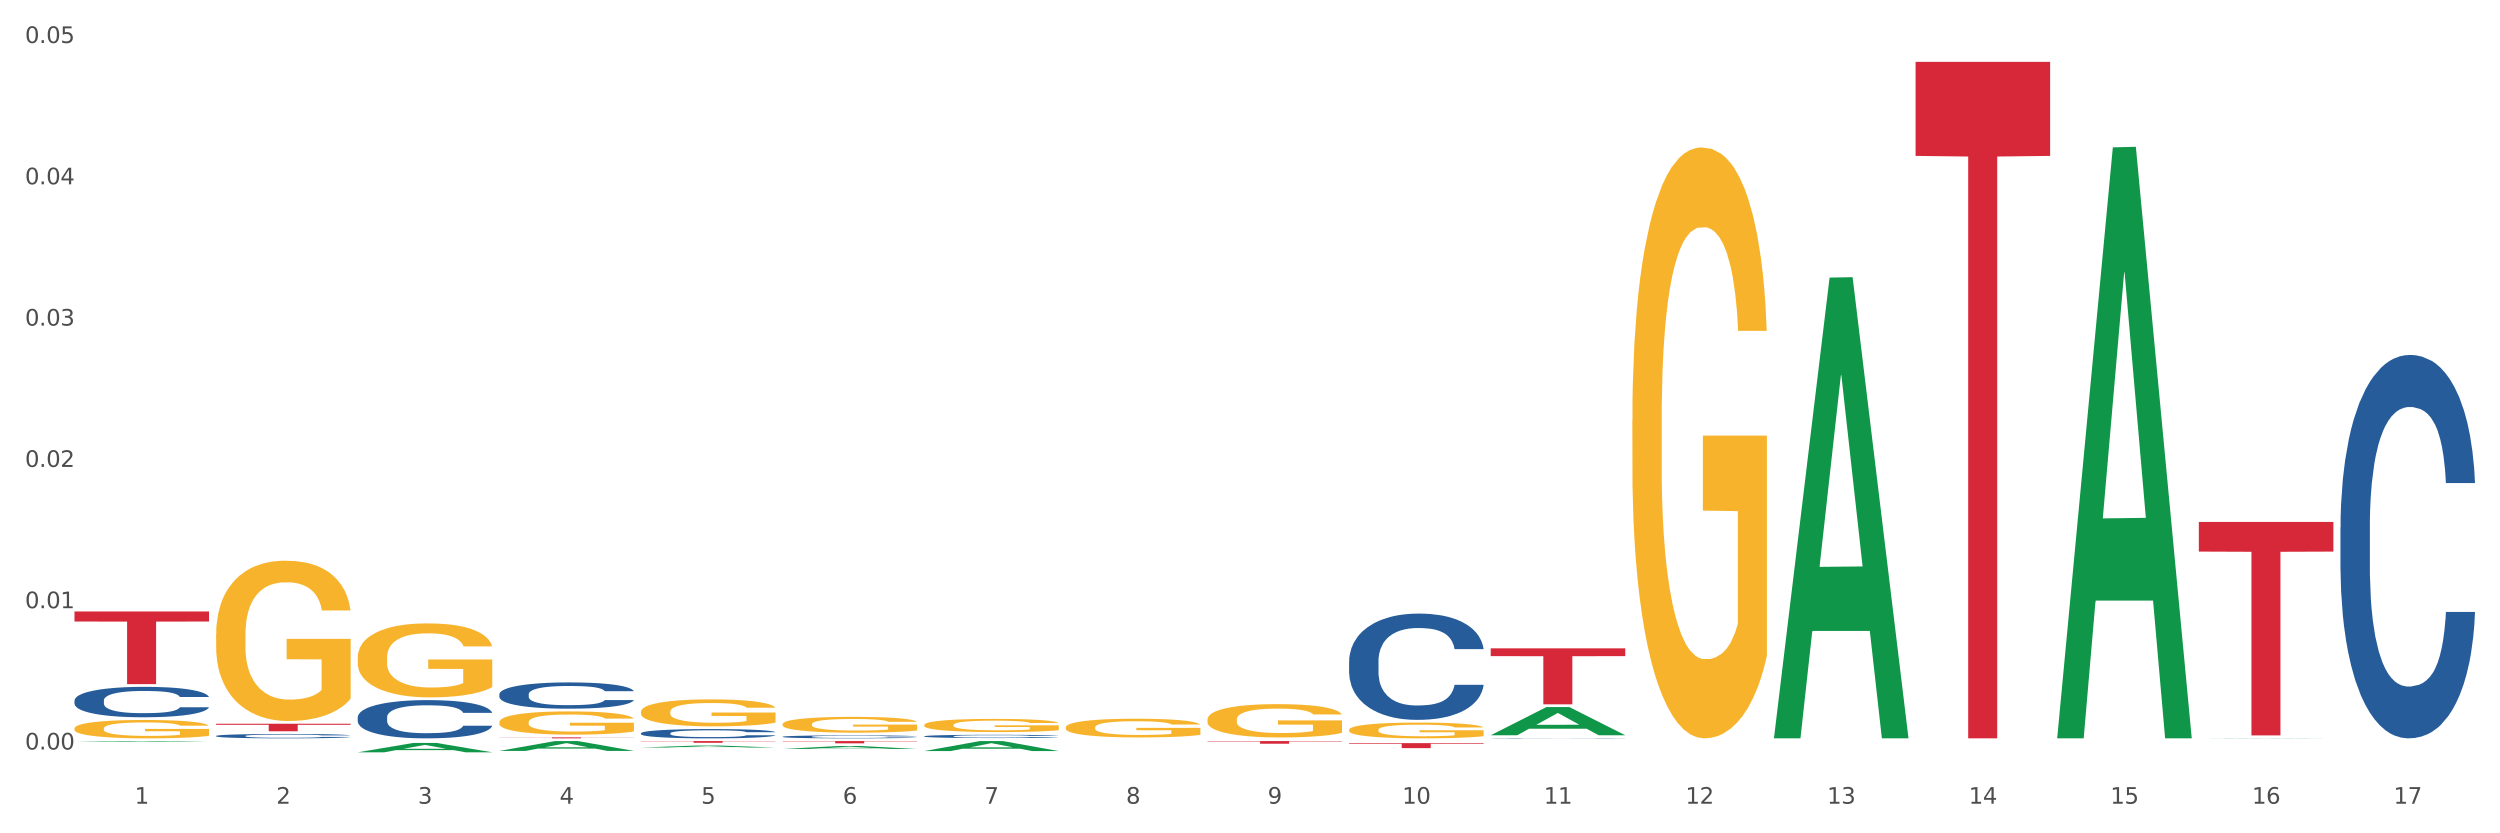 <?xml version="1.0" encoding="utf-8" standalone="no"?>
<!DOCTYPE svg PUBLIC "-//W3C//DTD SVG 1.1//EN"
  "http://www.w3.org/Graphics/SVG/1.1/DTD/svg11.dtd">
<svg xmlns:xlink="http://www.w3.org/1999/xlink" width="1080pt" height="360pt" viewBox="0 0 1080 360" xmlns="http://www.w3.org/2000/svg" version="1.1">
 <rect x="0" y="0" width="1080" height="360" fill="#333333" stroke="none"/>
 <defs>
  <style type="text/css">*{stroke-linejoin: round; stroke-linecap: butt}</style>
 </defs>
 <g id="figure_1">
  <g id="patch_1">
   <path d="M 0 360 
L 1080 360 
L 1080 0 
L 0 0 
z
" style="fill: #ffffff; stroke: #ffffff; stroke-linejoin: miter"/>
  </g>
  <g id="axes_1">
   <g id="matplotlib.axis_1">
    <g id="xtick_1">
     <g id="text_1">
      <!-- 1 -->
      <g style="fill: #4d4d4d" transform="translate(58.182 347.204) scale(0.096 -0.096)">
       <defs>
        <path id="DejaVuSans-31" d="M 794 531 
L 1825 531 
L 1825 4091 
L 703 3866 
L 703 4441 
L 1819 4666 
L 2450 4666 
L 2450 531 
L 3481 531 
L 3481 0 
L 794 0 
L 794 531 
z
" transform="scale(0.016)"/>
       </defs>
       <use xlink:href="#DejaVuSans-31"/>
      </g>
     </g>
    </g>
    <g id="xtick_2">
     <g id="text_2">
      <!-- 2 -->
      <g style="fill: #4d4d4d" transform="translate(119.364 347.204) scale(0.096 -0.096)">
       <defs>
        <path id="DejaVuSans-32" d="M 1228 531 
L 3431 531 
L 3431 0 
L 469 0 
L 469 531 
Q 828 903 1448 1529 
Q 2069 2156 2228 2338 
Q 2531 2678 2651 2914 
Q 2772 3150 2772 3378 
Q 2772 3750 2511 3984 
Q 2250 4219 1831 4219 
Q 1534 4219 1204 4116 
Q 875 4013 500 3803 
L 500 4441 
Q 881 4594 1212 4672 
Q 1544 4750 1819 4750 
Q 2544 4750 2975 4387 
Q 3406 4025 3406 3419 
Q 3406 3131 3298 2873 
Q 3191 2616 2906 2266 
Q 2828 2175 2409 1742 
Q 1991 1309 1228 531 
z
" transform="scale(0.016)"/>
       </defs>
       <use xlink:href="#DejaVuSans-32"/>
      </g>
     </g>
    </g>
    <g id="xtick_3">
     <g id="text_3">
      <!-- 3 -->
      <g style="fill: #4d4d4d" transform="translate(180.545 347.204) scale(0.096 -0.096)">
       <defs>
        <path id="DejaVuSans-33" d="M 2597 2516 
Q 3050 2419 3304 2112 
Q 3559 1806 3559 1356 
Q 3559 666 3084 287 
Q 2609 -91 1734 -91 
Q 1441 -91 1130 -33 
Q 819 25 488 141 
L 488 750 
Q 750 597 1062 519 
Q 1375 441 1716 441 
Q 2309 441 2620 675 
Q 2931 909 2931 1356 
Q 2931 1769 2642 2001 
Q 2353 2234 1838 2234 
L 1294 2234 
L 1294 2753 
L 1863 2753 
Q 2328 2753 2575 2939 
Q 2822 3125 2822 3475 
Q 2822 3834 2567 4026 
Q 2313 4219 1838 4219 
Q 1578 4219 1281 4162 
Q 984 4106 628 3988 
L 628 4550 
Q 988 4650 1302 4700 
Q 1616 4750 1894 4750 
Q 2613 4750 3031 4423 
Q 3450 4097 3450 3541 
Q 3450 3153 3228 2886 
Q 3006 2619 2597 2516 
z
" transform="scale(0.016)"/>
       </defs>
       <use xlink:href="#DejaVuSans-33"/>
      </g>
     </g>
    </g>
    <g id="xtick_4">
     <g id="text_4">
      <!-- 4 -->
      <g style="fill: #4d4d4d" transform="translate(241.726 347.204) scale(0.096 -0.096)">
       <defs>
        <path id="DejaVuSans-34" d="M 2419 4116 
L 825 1625 
L 2419 1625 
L 2419 4116 
z
M 2253 4666 
L 3047 4666 
L 3047 1625 
L 3713 1625 
L 3713 1100 
L 3047 1100 
L 3047 0 
L 2419 0 
L 2419 1100 
L 313 1100 
L 313 1709 
L 2253 4666 
z
" transform="scale(0.016)"/>
       </defs>
       <use xlink:href="#DejaVuSans-34"/>
      </g>
     </g>
    </g>
    <g id="xtick_5">
     <g id="text_5">
      <!-- 5 -->
      <g style="fill: #4d4d4d" transform="translate(302.908 347.204) scale(0.096 -0.096)">
       <defs>
        <path id="DejaVuSans-35" d="M 691 4666 
L 3169 4666 
L 3169 4134 
L 1269 4134 
L 1269 2991 
Q 1406 3038 1543 3061 
Q 1681 3084 1819 3084 
Q 2600 3084 3056 2656 
Q 3513 2228 3513 1497 
Q 3513 744 3044 326 
Q 2575 -91 1722 -91 
Q 1428 -91 1123 -41 
Q 819 9 494 109 
L 494 744 
Q 775 591 1075 516 
Q 1375 441 1709 441 
Q 2250 441 2565 725 
Q 2881 1009 2881 1497 
Q 2881 1984 2565 2268 
Q 2250 2553 1709 2553 
Q 1456 2553 1204 2497 
Q 953 2441 691 2322 
L 691 4666 
z
" transform="scale(0.016)"/>
       </defs>
       <use xlink:href="#DejaVuSans-35"/>
      </g>
     </g>
    </g>
    <g id="xtick_6">
     <g id="text_6">
      <!-- 6 -->
      <g style="fill: #4d4d4d" transform="translate(364.089 347.204) scale(0.096 -0.096)">
       <defs>
        <path id="DejaVuSans-36" d="M 2113 2584 
Q 1688 2584 1439 2293 
Q 1191 2003 1191 1497 
Q 1191 994 1439 701 
Q 1688 409 2113 409 
Q 2538 409 2786 701 
Q 3034 994 3034 1497 
Q 3034 2003 2786 2293 
Q 2538 2584 2113 2584 
z
M 3366 4563 
L 3366 3988 
Q 3128 4100 2886 4159 
Q 2644 4219 2406 4219 
Q 1781 4219 1451 3797 
Q 1122 3375 1075 2522 
Q 1259 2794 1537 2939 
Q 1816 3084 2150 3084 
Q 2853 3084 3261 2657 
Q 3669 2231 3669 1497 
Q 3669 778 3244 343 
Q 2819 -91 2113 -91 
Q 1303 -91 875 529 
Q 447 1150 447 2328 
Q 447 3434 972 4092 
Q 1497 4750 2381 4750 
Q 2619 4750 2861 4703 
Q 3103 4656 3366 4563 
z
" transform="scale(0.016)"/>
       </defs>
       <use xlink:href="#DejaVuSans-36"/>
      </g>
     </g>
    </g>
    <g id="xtick_7">
     <g id="text_7">
      <!-- 7 -->
      <g style="fill: #4d4d4d" transform="translate(425.271 347.204) scale(0.096 -0.096)">
       <defs>
        <path id="DejaVuSans-37" d="M 525 4666 
L 3525 4666 
L 3525 4397 
L 1831 0 
L 1172 0 
L 2766 4134 
L 525 4134 
L 525 4666 
z
" transform="scale(0.016)"/>
       </defs>
       <use xlink:href="#DejaVuSans-37"/>
      </g>
     </g>
    </g>
    <g id="xtick_8">
     <g id="text_8">
      <!-- 8 -->
      <g style="fill: #4d4d4d" transform="translate(486.452 347.204) scale(0.096 -0.096)">
       <defs>
        <path id="DejaVuSans-38" d="M 2034 2216 
Q 1584 2216 1326 1975 
Q 1069 1734 1069 1313 
Q 1069 891 1326 650 
Q 1584 409 2034 409 
Q 2484 409 2743 651 
Q 3003 894 3003 1313 
Q 3003 1734 2745 1975 
Q 2488 2216 2034 2216 
z
M 1403 2484 
Q 997 2584 770 2862 
Q 544 3141 544 3541 
Q 544 4100 942 4425 
Q 1341 4750 2034 4750 
Q 2731 4750 3128 4425 
Q 3525 4100 3525 3541 
Q 3525 3141 3298 2862 
Q 3072 2584 2669 2484 
Q 3125 2378 3379 2068 
Q 3634 1759 3634 1313 
Q 3634 634 3220 271 
Q 2806 -91 2034 -91 
Q 1263 -91 848 271 
Q 434 634 434 1313 
Q 434 1759 690 2068 
Q 947 2378 1403 2484 
z
M 1172 3481 
Q 1172 3119 1398 2916 
Q 1625 2713 2034 2713 
Q 2441 2713 2670 2916 
Q 2900 3119 2900 3481 
Q 2900 3844 2670 4047 
Q 2441 4250 2034 4250 
Q 1625 4250 1398 4047 
Q 1172 3844 1172 3481 
z
" transform="scale(0.016)"/>
       </defs>
       <use xlink:href="#DejaVuSans-38"/>
      </g>
     </g>
    </g>
    <g id="xtick_9">
     <g id="text_9">
      <!-- 9 -->
      <g style="fill: #4d4d4d" transform="translate(547.634 347.204) scale(0.096 -0.096)">
       <defs>
        <path id="DejaVuSans-39" d="M 703 97 
L 703 672 
Q 941 559 1184 500 
Q 1428 441 1663 441 
Q 2288 441 2617 861 
Q 2947 1281 2994 2138 
Q 2813 1869 2534 1725 
Q 2256 1581 1919 1581 
Q 1219 1581 811 2004 
Q 403 2428 403 3163 
Q 403 3881 828 4315 
Q 1253 4750 1959 4750 
Q 2769 4750 3195 4129 
Q 3622 3509 3622 2328 
Q 3622 1225 3098 567 
Q 2575 -91 1691 -91 
Q 1453 -91 1209 -44 
Q 966 3 703 97 
z
M 1959 2075 
Q 2384 2075 2632 2365 
Q 2881 2656 2881 3163 
Q 2881 3666 2632 3958 
Q 2384 4250 1959 4250 
Q 1534 4250 1286 3958 
Q 1038 3666 1038 3163 
Q 1038 2656 1286 2365 
Q 1534 2075 1959 2075 
z
" transform="scale(0.016)"/>
       </defs>
       <use xlink:href="#DejaVuSans-39"/>
      </g>
     </g>
    </g>
    <g id="xtick_10">
     <g id="text_10">
      <!-- 10 -->
      <g style="fill: #4d4d4d" transform="translate(605.761 347.204) scale(0.096 -0.096)">
       <defs>
        <path id="DejaVuSans-30" d="M 2034 4250 
Q 1547 4250 1301 3770 
Q 1056 3291 1056 2328 
Q 1056 1369 1301 889 
Q 1547 409 2034 409 
Q 2525 409 2770 889 
Q 3016 1369 3016 2328 
Q 3016 3291 2770 3770 
Q 2525 4250 2034 4250 
z
M 2034 4750 
Q 2819 4750 3233 4129 
Q 3647 3509 3647 2328 
Q 3647 1150 3233 529 
Q 2819 -91 2034 -91 
Q 1250 -91 836 529 
Q 422 1150 422 2328 
Q 422 3509 836 4129 
Q 1250 4750 2034 4750 
z
" transform="scale(0.016)"/>
       </defs>
       <use xlink:href="#DejaVuSans-31"/>
       <use xlink:href="#DejaVuSans-30" transform="translate(63.623 0)"/>
      </g>
     </g>
    </g>
    <g id="xtick_11">
     <g id="text_11">
      <!-- 11 -->
      <g style="fill: #4d4d4d" transform="translate(666.942 347.204) scale(0.096 -0.096)">
       <use xlink:href="#DejaVuSans-31"/>
       <use xlink:href="#DejaVuSans-31" transform="translate(63.623 0)"/>
      </g>
     </g>
    </g>
    <g id="xtick_12">
     <g id="text_12">
      <!-- 12 -->
      <g style="fill: #4d4d4d" transform="translate(728.124 347.204) scale(0.096 -0.096)">
       <use xlink:href="#DejaVuSans-31"/>
       <use xlink:href="#DejaVuSans-32" transform="translate(63.623 0)"/>
      </g>
     </g>
    </g>
    <g id="xtick_13">
     <g id="text_13">
      <!-- 13 -->
      <g style="fill: #4d4d4d" transform="translate(789.305 347.204) scale(0.096 -0.096)">
       <use xlink:href="#DejaVuSans-31"/>
       <use xlink:href="#DejaVuSans-33" transform="translate(63.623 0)"/>
      </g>
     </g>
    </g>
    <g id="xtick_14">
     <g id="text_14">
      <!-- 14 -->
      <g style="fill: #4d4d4d" transform="translate(850.487 347.204) scale(0.096 -0.096)">
       <use xlink:href="#DejaVuSans-31"/>
       <use xlink:href="#DejaVuSans-34" transform="translate(63.623 0)"/>
      </g>
     </g>
    </g>
    <g id="xtick_15">
     <g id="text_15">
      <!-- 15 -->
      <g style="fill: #4d4d4d" transform="translate(911.668 347.204) scale(0.096 -0.096)">
       <use xlink:href="#DejaVuSans-31"/>
       <use xlink:href="#DejaVuSans-35" transform="translate(63.623 0)"/>
      </g>
     </g>
    </g>
    <g id="xtick_16">
     <g id="text_16">
      <!-- 16 -->
      <g style="fill: #4d4d4d" transform="translate(972.849 347.204) scale(0.096 -0.096)">
       <use xlink:href="#DejaVuSans-31"/>
       <use xlink:href="#DejaVuSans-36" transform="translate(63.623 0)"/>
      </g>
     </g>
    </g>
    <g id="xtick_17">
     <g id="text_17">
      <!-- 17 -->
      <g style="fill: #4d4d4d" transform="translate(1034.031 347.204) scale(0.096 -0.096)">
       <use xlink:href="#DejaVuSans-31"/>
       <use xlink:href="#DejaVuSans-37" transform="translate(63.623 0)"/>
      </g>
     </g>
    </g>
    <g id="xtick_18"/>
    <g id="xtick_19"/>
    <g id="xtick_20"/>
    <g id="xtick_21"/>
    <g id="xtick_22"/>
    <g id="xtick_23"/>
    <g id="xtick_24"/>
    <g id="xtick_25"/>
    <g id="xtick_26"/>
    <g id="xtick_27"/>
    <g id="xtick_28"/>
    <g id="xtick_29"/>
    <g id="xtick_30"/>
    <g id="xtick_31"/>
    <g id="xtick_32"/>
    <g id="xtick_33"/>
   </g>
   <g id="matplotlib.axis_2">
    <g id="ytick_1">
     <g id="text_18">
      <!-- 0.00 -->
      <g style="fill: #4d4d4d" transform="translate(10.8 323.789) scale(0.096 -0.096)">
       <defs>
        <path id="DejaVuSans-2e" d="M 684 794 
L 1344 794 
L 1344 0 
L 684 0 
L 684 794 
z
" transform="scale(0.016)"/>
       </defs>
       <use xlink:href="#DejaVuSans-30"/>
       <use xlink:href="#DejaVuSans-2e" transform="translate(63.623 0)"/>
       <use xlink:href="#DejaVuSans-30" transform="translate(95.41 0)"/>
       <use xlink:href="#DejaVuSans-30" transform="translate(159.033 0)"/>
      </g>
     </g>
    </g>
    <g id="ytick_2">
     <g id="text_19">
      <!-- 0.01 -->
      <g style="fill: #4d4d4d" transform="translate(10.8 262.746) scale(0.096 -0.096)">
       <use xlink:href="#DejaVuSans-30"/>
       <use xlink:href="#DejaVuSans-2e" transform="translate(63.623 0)"/>
       <use xlink:href="#DejaVuSans-30" transform="translate(95.41 0)"/>
       <use xlink:href="#DejaVuSans-31" transform="translate(159.033 0)"/>
      </g>
     </g>
    </g>
    <g id="ytick_3">
     <g id="text_20">
      <!-- 0.02 -->
      <g style="fill: #4d4d4d" transform="translate(10.8 201.704) scale(0.096 -0.096)">
       <use xlink:href="#DejaVuSans-30"/>
       <use xlink:href="#DejaVuSans-2e" transform="translate(63.623 0)"/>
       <use xlink:href="#DejaVuSans-30" transform="translate(95.41 0)"/>
       <use xlink:href="#DejaVuSans-32" transform="translate(159.033 0)"/>
      </g>
     </g>
    </g>
    <g id="ytick_4">
     <g id="text_21">
      <!-- 0.03 -->
      <g style="fill: #4d4d4d" transform="translate(10.8 140.661) scale(0.096 -0.096)">
       <use xlink:href="#DejaVuSans-30"/>
       <use xlink:href="#DejaVuSans-2e" transform="translate(63.623 0)"/>
       <use xlink:href="#DejaVuSans-30" transform="translate(95.41 0)"/>
       <use xlink:href="#DejaVuSans-33" transform="translate(159.033 0)"/>
      </g>
     </g>
    </g>
    <g id="ytick_5">
     <g id="text_22">
      <!-- 0.04 -->
      <g style="fill: #4d4d4d" transform="translate(10.8 79.618) scale(0.096 -0.096)">
       <use xlink:href="#DejaVuSans-30"/>
       <use xlink:href="#DejaVuSans-2e" transform="translate(63.623 0)"/>
       <use xlink:href="#DejaVuSans-30" transform="translate(95.41 0)"/>
       <use xlink:href="#DejaVuSans-34" transform="translate(159.033 0)"/>
      </g>
     </g>
    </g>
    <g id="ytick_6">
     <g id="text_23">
      <!-- 0.05 -->
      <g style="fill: #4d4d4d" transform="translate(10.8 18.576) scale(0.096 -0.096)">
       <use xlink:href="#DejaVuSans-30"/>
       <use xlink:href="#DejaVuSans-2e" transform="translate(63.623 0)"/>
       <use xlink:href="#DejaVuSans-30" transform="translate(95.41 0)"/>
       <use xlink:href="#DejaVuSans-35" transform="translate(159.033 0)"/>
      </g>
     </g>
    </g>
    <g id="ytick_7"/>
    <g id="ytick_8"/>
    <g id="ytick_9"/>
    <g id="ytick_10"/>
    <g id="ytick_11"/>
   </g>
   <g id="PolyCollection_1">
    <path d="M 32.175 320.553 
L 32.235 320.553 
L 56.203 320.142 
L 66.15 320.142 
L 90.297 320.554 
L 78.793 320.554 
L 73.58 320.458 
L 48.833 320.458 
L 48.653 320.459 
L 43.62 320.554 
L 32.175 320.554 
L 32.175 320.553 
L 51.949 320.401 
L 70.464 320.4 
L 61.296 320.229 
L 61.176 320.229 
L 61.056 320.23 
L 51.889 320.4 
L 51.949 320.401 
L 32.175 320.553 
z
" clip-path="url(#p606af7ee02)" style="fill: #109648"/>
    <path d="M 215.719 311.968 
L 215.788 311.959 
L 215.788 311.629 
L 215.925 311.345 
L 216.611 310.658 
L 217.641 310.089 
L 218.395 309.787 
L 219.15 309.54 
L 220.042 309.292 
L 221.14 309.036 
L 223.13 308.66 
L 224.366 308.468 
L 225.875 308.266 
L 228.62 307.973 
L 230.61 307.808 
L 232.669 307.67 
L 236.031 307.505 
L 238.227 307.432 
L 240.56 307.377 
L 243.374 307.341 
L 245.501 307.331 
L 250.167 307.359 
L 254.147 307.441 
L 256.069 307.505 
L 258.539 307.615 
L 259.843 307.689 
L 261.97 307.835 
L 264.166 308.028 
L 265.676 308.193 
L 267.94 308.504 
L 269.656 308.816 
L 271.234 309.201 
L 272.057 309.466 
L 272.675 309.714 
L 273.224 309.998 
L 273.773 310.447 
L 261.421 310.447 
L 260.941 310.126 
L 260.186 309.824 
L 259.088 309.53 
L 258.127 309.347 
L 256.48 309.118 
L 254.971 308.972 
L 253.392 308.862 
L 251.471 308.77 
L 249.961 308.724 
L 247.834 308.687 
L 243.648 308.697 
L 240.835 308.77 
L 238.913 308.862 
L 237.678 308.944 
L 236.58 309.036 
L 235.345 309.164 
L 233.904 309.356 
L 232.875 309.53 
L 231.845 309.75 
L 231.022 309.97 
L 230.267 310.227 
L 229.649 310.502 
L 229.169 310.786 
L 228.757 311.134 
L 228.414 311.711 
L 228.414 312.967 
L 228.551 313.251 
L 228.895 313.626 
L 229.306 313.91 
L 229.993 314.249 
L 230.61 314.478 
L 231.777 314.808 
L 233.08 315.083 
L 234.11 315.257 
L 235.139 315.404 
L 236.923 315.606 
L 238.913 315.77 
L 240.629 315.871 
L 242.962 315.963 
L 244.54 316 
L 245.913 316.018 
L 249.275 316.018 
L 251.677 315.99 
L 254.353 315.926 
L 256.412 315.844 
L 258.127 315.743 
L 260.049 315.578 
L 261.284 315.422 
L 261.284 313.507 
L 246.187 313.498 
L 246.187 312.224 
L 273.842 312.224 
L 273.842 315.963 
L 272.675 316.155 
L 271.371 316.329 
L 269.999 316.485 
L 267.94 316.678 
L 265.47 316.861 
L 263.274 316.989 
L 260.941 317.099 
L 258.196 317.2 
L 254.628 317.292 
L 252.432 317.328 
L 249.687 317.356 
L 246.462 317.365 
L 243.648 317.347 
L 240.903 317.301 
L 238.021 317.218 
L 235.208 317.099 
L 233.08 316.98 
L 230.953 316.833 
L 228.689 316.641 
L 226.905 316.458 
L 225.532 316.293 
L 224.022 316.082 
L 222.376 315.807 
L 221.14 315.56 
L 220.042 315.303 
L 218.876 314.973 
L 218.052 314.689 
L 217.229 314.332 
L 216.749 314.066 
L 216.2 313.654 
L 215.788 313.077 
L 215.719 311.968 
z
" clip-path="url(#p606af7ee02)" style="fill: #f7b32b"/>
    <path d="M 276.901 307.518 
L 276.969 307.507 
L 276.969 307.124 
L 277.107 306.794 
L 277.793 305.997 
L 278.822 305.337 
L 279.577 304.986 
L 280.332 304.699 
L 281.224 304.412 
L 282.322 304.114 
L 284.312 303.678 
L 285.547 303.455 
L 287.057 303.221 
L 289.801 302.881 
L 291.792 302.689 
L 293.85 302.53 
L 297.213 302.338 
L 299.408 302.253 
L 301.742 302.189 
L 304.555 302.147 
L 306.682 302.136 
L 311.349 302.168 
L 315.329 302.264 
L 317.25 302.338 
L 319.72 302.466 
L 321.024 302.551 
L 323.152 302.721 
L 325.347 302.944 
L 326.857 303.136 
L 329.122 303.497 
L 330.837 303.859 
L 332.415 304.306 
L 333.239 304.614 
L 333.856 304.901 
L 334.405 305.231 
L 334.954 305.752 
L 322.603 305.752 
L 322.122 305.38 
L 321.367 305.029 
L 320.269 304.689 
L 319.309 304.476 
L 317.662 304.21 
L 316.152 304.04 
L 314.574 303.912 
L 312.652 303.806 
L 311.143 303.753 
L 309.015 303.71 
L 304.83 303.721 
L 302.016 303.806 
L 300.095 303.912 
L 298.86 304.008 
L 297.762 304.114 
L 296.526 304.263 
L 295.085 304.487 
L 294.056 304.689 
L 293.027 304.944 
L 292.203 305.199 
L 291.448 305.497 
L 290.831 305.816 
L 290.35 306.146 
L 289.939 306.55 
L 289.596 307.22 
L 289.596 308.677 
L 289.733 309.006 
L 290.076 309.443 
L 290.488 309.772 
L 291.174 310.166 
L 291.792 310.432 
L 292.958 310.814 
L 294.262 311.133 
L 295.291 311.336 
L 296.321 311.506 
L 298.105 311.74 
L 300.095 311.931 
L 301.81 312.048 
L 304.143 312.154 
L 305.722 312.197 
L 307.094 312.218 
L 310.457 312.218 
L 312.858 312.186 
L 315.535 312.112 
L 317.593 312.016 
L 319.309 311.899 
L 321.23 311.708 
L 322.465 311.527 
L 322.465 309.304 
L 307.369 309.294 
L 307.369 307.815 
L 335.023 307.815 
L 335.023 312.154 
L 333.856 312.378 
L 332.553 312.58 
L 331.18 312.761 
L 329.122 312.984 
L 326.651 313.197 
L 324.455 313.346 
L 322.122 313.473 
L 319.377 313.59 
L 315.809 313.697 
L 313.613 313.739 
L 310.868 313.771 
L 307.643 313.782 
L 304.83 313.76 
L 302.085 313.707 
L 299.203 313.611 
L 296.389 313.473 
L 294.262 313.335 
L 292.135 313.165 
L 289.87 312.941 
L 288.086 312.729 
L 286.714 312.537 
L 285.204 312.293 
L 283.557 311.974 
L 282.322 311.687 
L 281.224 311.389 
L 280.057 311.006 
L 279.234 310.676 
L 278.41 310.261 
L 277.93 309.953 
L 277.381 309.474 
L 276.969 308.804 
L 276.901 307.518 
z
" clip-path="url(#p606af7ee02)" style="fill: #f7b32b"/>
    <path d="M 338.082 312.841 
L 338.151 312.834 
L 338.151 312.61 
L 338.288 312.417 
L 338.974 311.949 
L 340.003 311.563 
L 340.758 311.357 
L 341.513 311.189 
L 342.405 311.021 
L 343.503 310.846 
L 345.493 310.591 
L 346.728 310.46 
L 348.238 310.323 
L 350.983 310.123 
L 352.973 310.011 
L 355.032 309.918 
L 358.394 309.806 
L 360.59 309.756 
L 362.923 309.718 
L 365.737 309.693 
L 367.864 309.687 
L 372.53 309.706 
L 376.51 309.762 
L 378.431 309.806 
L 380.902 309.88 
L 382.206 309.93 
L 384.333 310.03 
L 386.529 310.161 
L 388.038 310.273 
L 390.303 310.485 
L 392.019 310.697 
L 393.597 310.959 
L 394.42 311.139 
L 395.038 311.308 
L 395.587 311.501 
L 396.136 311.806 
L 383.784 311.806 
L 383.304 311.588 
L 382.549 311.382 
L 381.451 311.183 
L 380.49 311.058 
L 378.843 310.902 
L 377.334 310.803 
L 375.755 310.728 
L 373.834 310.666 
L 372.324 310.634 
L 370.197 310.61 
L 366.011 310.616 
L 363.198 310.666 
L 361.276 310.728 
L 360.041 310.784 
L 358.943 310.846 
L 357.708 310.934 
L 356.267 311.064 
L 355.237 311.183 
L 354.208 311.332 
L 353.385 311.482 
L 352.63 311.657 
L 352.012 311.843 
L 351.532 312.037 
L 351.12 312.274 
L 350.777 312.666 
L 350.777 313.52 
L 350.914 313.713 
L 351.257 313.969 
L 351.669 314.162 
L 352.355 314.392 
L 352.973 314.548 
L 354.139 314.773 
L 355.443 314.96 
L 356.473 315.078 
L 357.502 315.178 
L 359.286 315.315 
L 361.276 315.427 
L 362.992 315.496 
L 365.325 315.558 
L 366.903 315.583 
L 368.276 315.595 
L 371.638 315.595 
L 374.04 315.577 
L 376.716 315.533 
L 378.775 315.477 
L 380.49 315.408 
L 382.412 315.296 
L 383.647 315.19 
L 383.647 313.888 
L 368.55 313.881 
L 368.55 313.015 
L 396.204 313.015 
L 396.204 315.558 
L 395.038 315.689 
L 393.734 315.807 
L 392.362 315.913 
L 390.303 316.044 
L 387.833 316.169 
L 385.637 316.256 
L 383.304 316.331 
L 380.559 316.399 
L 376.99 316.462 
L 374.795 316.486 
L 372.05 316.505 
L 368.824 316.511 
L 366.011 316.499 
L 363.266 316.468 
L 360.384 316.412 
L 357.571 316.331 
L 355.443 316.25 
L 353.316 316.15 
L 351.052 316.019 
L 349.267 315.894 
L 347.895 315.782 
L 346.385 315.639 
L 344.738 315.452 
L 343.503 315.284 
L 342.405 315.109 
L 341.239 314.885 
L 340.415 314.692 
L 339.592 314.449 
L 339.111 314.268 
L 338.562 313.987 
L 338.151 313.595 
L 338.082 312.841 
z
" clip-path="url(#p606af7ee02)" style="fill: #f7b32b"/>
    <path d="M 399.263 313.194 
L 399.332 313.189 
L 399.332 313.001 
L 399.469 312.84 
L 400.156 312.45 
L 401.185 312.128 
L 401.94 311.956 
L 402.695 311.816 
L 403.587 311.676 
L 404.685 311.53 
L 406.675 311.317 
L 407.91 311.208 
L 409.419 311.093 
L 412.164 310.927 
L 414.154 310.833 
L 416.213 310.755 
L 419.575 310.662 
L 421.771 310.62 
L 424.104 310.589 
L 426.918 310.568 
L 429.045 310.563 
L 433.711 310.578 
L 437.691 310.625 
L 439.613 310.662 
L 442.083 310.724 
L 443.387 310.766 
L 445.514 310.849 
L 447.71 310.958 
L 449.22 311.052 
L 451.484 311.228 
L 453.2 311.405 
L 454.778 311.624 
L 455.602 311.774 
L 456.219 311.915 
L 456.768 312.076 
L 457.317 312.331 
L 444.965 312.331 
L 444.485 312.149 
L 443.73 311.977 
L 442.632 311.811 
L 441.672 311.707 
L 440.025 311.577 
L 438.515 311.494 
L 436.937 311.431 
L 435.015 311.379 
L 433.506 311.353 
L 431.378 311.332 
L 427.192 311.338 
L 424.379 311.379 
L 422.458 311.431 
L 421.222 311.478 
L 420.124 311.53 
L 418.889 311.603 
L 417.448 311.712 
L 416.419 311.811 
L 415.39 311.935 
L 414.566 312.06 
L 413.811 312.206 
L 413.194 312.362 
L 412.713 312.523 
L 412.302 312.721 
L 411.958 313.048 
L 411.958 313.76 
L 412.096 313.922 
L 412.439 314.135 
L 412.851 314.296 
L 413.537 314.488 
L 414.154 314.618 
L 415.321 314.805 
L 416.625 314.961 
L 417.654 315.06 
L 418.683 315.143 
L 420.468 315.258 
L 422.458 315.351 
L 424.173 315.409 
L 426.506 315.461 
L 428.084 315.481 
L 429.457 315.492 
L 432.819 315.492 
L 435.221 315.476 
L 437.897 315.44 
L 439.956 315.393 
L 441.672 315.336 
L 443.593 315.242 
L 444.828 315.154 
L 444.828 314.067 
L 429.731 314.062 
L 429.731 313.339 
L 457.386 313.339 
L 457.386 315.461 
L 456.219 315.57 
L 454.915 315.669 
L 453.543 315.757 
L 451.484 315.866 
L 449.014 315.97 
L 446.818 316.043 
L 444.485 316.105 
L 441.74 316.163 
L 438.172 316.214 
L 435.976 316.235 
L 433.231 316.251 
L 430.006 316.256 
L 427.192 316.246 
L 424.448 316.22 
L 421.565 316.173 
L 418.752 316.105 
L 416.625 316.038 
L 414.497 315.955 
L 412.233 315.845 
L 410.449 315.741 
L 409.076 315.648 
L 407.567 315.528 
L 405.92 315.372 
L 404.685 315.232 
L 403.587 315.086 
L 402.42 314.899 
L 401.597 314.738 
L 400.773 314.535 
L 400.293 314.384 
L 399.744 314.15 
L 399.332 313.823 
L 399.263 313.194 
z
" clip-path="url(#p606af7ee02)" style="fill: #f7b32b"/>
    <path d="M 460.445 314.226 
L 460.514 314.219 
L 460.514 313.953 
L 460.651 313.724 
L 461.337 313.169 
L 462.366 312.711 
L 463.121 312.468 
L 463.876 312.268 
L 464.768 312.068 
L 465.866 311.862 
L 467.856 311.559 
L 469.091 311.403 
L 470.601 311.241 
L 473.346 311.004 
L 475.336 310.871 
L 477.394 310.761 
L 480.757 310.628 
L 482.953 310.568 
L 485.286 310.524 
L 488.099 310.495 
L 490.227 310.487 
L 494.893 310.509 
L 498.873 310.576 
L 500.794 310.628 
L 503.265 310.716 
L 504.568 310.775 
L 506.696 310.894 
L 508.892 311.049 
L 510.401 311.182 
L 512.666 311.433 
L 514.381 311.684 
L 515.96 311.995 
L 516.783 312.209 
L 517.401 312.408 
L 517.95 312.637 
L 518.499 313 
L 506.147 313 
L 505.666 312.741 
L 504.912 312.497 
L 503.814 312.261 
L 502.853 312.113 
L 501.206 311.928 
L 499.696 311.81 
L 498.118 311.721 
L 496.197 311.647 
L 494.687 311.61 
L 492.56 311.581 
L 488.374 311.588 
L 485.56 311.647 
L 483.639 311.721 
L 482.404 311.788 
L 481.306 311.862 
L 480.071 311.965 
L 478.63 312.12 
L 477.6 312.261 
L 476.571 312.438 
L 475.747 312.615 
L 474.993 312.822 
L 474.375 313.044 
L 473.895 313.273 
L 473.483 313.554 
L 473.14 314.019 
L 473.14 315.032 
L 473.277 315.261 
L 473.62 315.564 
L 474.032 315.793 
L 474.718 316.066 
L 475.336 316.251 
L 476.502 316.517 
L 477.806 316.738 
L 478.835 316.879 
L 479.865 316.997 
L 481.649 317.16 
L 483.639 317.293 
L 485.354 317.374 
L 487.688 317.448 
L 489.266 317.477 
L 490.638 317.492 
L 494.001 317.492 
L 496.403 317.47 
L 499.079 317.418 
L 501.137 317.352 
L 502.853 317.27 
L 504.774 317.137 
L 506.01 317.012 
L 506.01 315.468 
L 490.913 315.46 
L 490.913 314.433 
L 518.567 314.433 
L 518.567 317.448 
L 517.401 317.603 
L 516.097 317.743 
L 514.724 317.869 
L 512.666 318.024 
L 510.195 318.172 
L 508 318.275 
L 505.666 318.364 
L 502.922 318.445 
L 499.353 318.519 
L 497.157 318.549 
L 494.413 318.571 
L 491.187 318.578 
L 488.374 318.564 
L 485.629 318.527 
L 482.747 318.46 
L 479.933 318.364 
L 477.806 318.268 
L 475.679 318.15 
L 473.414 317.995 
L 471.63 317.847 
L 470.258 317.714 
L 468.748 317.544 
L 467.101 317.322 
L 465.866 317.123 
L 464.768 316.916 
L 463.601 316.65 
L 462.778 316.421 
L 461.955 316.133 
L 461.474 315.918 
L 460.925 315.586 
L 460.514 315.12 
L 460.445 314.226 
z
" clip-path="url(#p606af7ee02)" style="fill: #f7b32b"/>
    <path d="M 521.626 310.842 
L 521.695 310.829 
L 521.695 310.356 
L 521.832 309.948 
L 522.518 308.962 
L 523.548 308.147 
L 524.303 307.713 
L 525.057 307.358 
L 525.949 307.003 
L 527.047 306.635 
L 529.037 306.096 
L 530.273 305.82 
L 531.782 305.53 
L 534.527 305.11 
L 536.517 304.873 
L 538.576 304.676 
L 541.938 304.439 
L 544.134 304.334 
L 546.467 304.255 
L 549.281 304.202 
L 551.408 304.189 
L 556.074 304.229 
L 560.054 304.347 
L 561.976 304.439 
L 564.446 304.597 
L 565.75 304.702 
L 567.877 304.912 
L 570.073 305.188 
L 571.583 305.425 
L 573.847 305.872 
L 575.563 306.319 
L 577.141 306.871 
L 577.965 307.253 
L 578.582 307.608 
L 579.131 308.015 
L 579.68 308.66 
L 567.328 308.66 
L 566.848 308.199 
L 566.093 307.766 
L 564.995 307.345 
L 564.034 307.082 
L 562.387 306.753 
L 560.878 306.543 
L 559.299 306.385 
L 557.378 306.253 
L 555.868 306.188 
L 553.741 306.135 
L 549.555 306.148 
L 546.742 306.253 
L 544.82 306.385 
L 543.585 306.503 
L 542.487 306.635 
L 541.252 306.819 
L 539.811 307.095 
L 538.782 307.345 
L 537.752 307.66 
L 536.929 307.976 
L 536.174 308.344 
L 535.556 308.738 
L 535.076 309.146 
L 534.664 309.646 
L 534.321 310.474 
L 534.321 312.275 
L 534.459 312.683 
L 534.802 313.222 
L 535.213 313.63 
L 535.9 314.116 
L 536.517 314.445 
L 537.684 314.918 
L 538.988 315.312 
L 540.017 315.562 
L 541.046 315.773 
L 542.83 316.062 
L 544.82 316.299 
L 546.536 316.443 
L 548.869 316.575 
L 550.447 316.627 
L 551.82 316.654 
L 555.182 316.654 
L 557.584 316.614 
L 560.26 316.522 
L 562.319 316.404 
L 564.034 316.259 
L 565.956 316.022 
L 567.191 315.799 
L 567.191 313.051 
L 552.094 313.038 
L 552.094 311.21 
L 579.749 311.21 
L 579.749 316.575 
L 578.582 316.851 
L 577.278 317.101 
L 575.906 317.324 
L 573.847 317.6 
L 571.377 317.863 
L 569.181 318.047 
L 566.848 318.205 
L 564.103 318.35 
L 560.535 318.481 
L 558.339 318.534 
L 555.594 318.573 
L 552.369 318.586 
L 549.555 318.56 
L 546.81 318.494 
L 543.928 318.376 
L 541.115 318.205 
L 538.988 318.034 
L 536.86 317.824 
L 534.596 317.548 
L 532.812 317.285 
L 531.439 317.048 
L 529.93 316.746 
L 528.283 316.351 
L 527.047 315.996 
L 525.949 315.628 
L 524.783 315.155 
L 523.959 314.747 
L 523.136 314.234 
L 522.656 313.853 
L 522.107 313.261 
L 521.695 312.433 
L 521.626 310.842 
z
" clip-path="url(#p606af7ee02)" style="fill: #f7b32b"/>
    <path d="M 949.896 225.476 
L 1008.019 225.476 
L 1008.019 238.289 
L 985.155 238.375 
L 985.155 317.68 
L 972.622 317.68 
L 972.622 238.375 
L 949.896 238.289 
L 949.896 225.562 
L 949.896 225.476 
z
" clip-path="url(#p606af7ee02)" style="fill: #d62839"/>
    <path d="M 827.533 26.738 
L 885.656 26.738 
L 885.656 67.348 
L 862.792 67.623 
L 862.792 318.968 
L 850.259 318.968 
L 850.259 67.623 
L 827.533 67.348 
L 827.533 27.012 
L 827.533 26.738 
z
" clip-path="url(#p606af7ee02)" style="fill: #d62839"/>
    <path d="M 643.989 280.089 
L 702.112 280.089 
L 702.112 283.451 
L 679.248 283.474 
L 679.248 304.281 
L 666.715 304.281 
L 666.715 283.474 
L 643.989 283.451 
L 643.989 280.112 
L 643.989 280.089 
z
" clip-path="url(#p606af7ee02)" style="fill: #d62839"/>
    <path d="M 582.808 321.032 
L 640.93 321.032 
L 640.93 321.332 
L 618.067 321.334 
L 618.067 323.191 
L 605.533 323.191 
L 605.533 321.334 
L 582.808 321.332 
L 582.808 321.034 
L 582.808 321.032 
z
" clip-path="url(#p606af7ee02)" style="fill: #d62839"/>
    <path d="M 521.626 320.142 
L 579.749 320.142 
L 579.749 320.3 
L 556.885 320.301 
L 556.885 321.279 
L 544.352 321.279 
L 544.352 320.301 
L 521.626 320.3 
L 521.626 320.143 
L 521.626 320.142 
z
" clip-path="url(#p606af7ee02)" style="fill: #d62839"/>
    <path d="M 338.082 320.142 
L 396.204 320.142 
L 396.204 320.276 
L 373.341 320.277 
L 373.341 321.11 
L 360.808 321.11 
L 360.808 320.277 
L 338.082 320.276 
L 338.082 320.142 
L 338.082 320.142 
z
" clip-path="url(#p606af7ee02)" style="fill: #d62839"/>
    <path d="M 215.719 318.538 
L 273.842 318.538 
L 273.842 318.598 
L 250.978 318.599 
L 250.978 318.968 
L 238.445 318.968 
L 238.445 318.599 
L 215.719 318.598 
L 215.719 318.539 
L 215.719 318.538 
z
" clip-path="url(#p606af7ee02)" style="fill: #d62839"/>
    <path d="M 154.538 284.08 
L 154.606 284.051 
L 154.606 283 
L 154.744 282.095 
L 155.43 279.905 
L 156.459 278.095 
L 157.214 277.131 
L 157.969 276.343 
L 158.861 275.555 
L 159.959 274.737 
L 161.949 273.54 
L 163.184 272.927 
L 164.694 272.285 
L 167.439 271.35 
L 169.429 270.825 
L 171.487 270.387 
L 174.85 269.861 
L 177.046 269.628 
L 179.379 269.452 
L 182.192 269.336 
L 184.32 269.306 
L 188.986 269.394 
L 192.966 269.657 
L 194.887 269.861 
L 197.358 270.212 
L 198.661 270.445 
L 200.789 270.912 
L 202.985 271.525 
L 204.494 272.051 
L 206.759 273.044 
L 208.474 274.036 
L 210.053 275.263 
L 210.876 276.109 
L 211.494 276.898 
L 212.043 277.803 
L 212.592 279.233 
L 200.24 279.233 
L 199.759 278.211 
L 199.005 277.248 
L 197.907 276.314 
L 196.946 275.73 
L 195.299 275 
L 193.789 274.533 
L 192.211 274.182 
L 190.29 273.89 
L 188.78 273.744 
L 186.653 273.628 
L 182.467 273.657 
L 179.653 273.89 
L 177.732 274.182 
L 176.497 274.445 
L 175.399 274.737 
L 174.164 275.146 
L 172.723 275.759 
L 171.693 276.314 
L 170.664 277.014 
L 169.84 277.715 
L 169.086 278.533 
L 168.468 279.409 
L 167.988 280.314 
L 167.576 281.423 
L 167.233 283.262 
L 167.233 287.262 
L 167.37 288.168 
L 167.713 289.365 
L 168.125 290.27 
L 168.811 291.35 
L 169.429 292.08 
L 170.595 293.131 
L 171.899 294.007 
L 172.928 294.562 
L 173.958 295.029 
L 175.742 295.671 
L 177.732 296.197 
L 179.447 296.518 
L 181.781 296.81 
L 183.359 296.927 
L 184.731 296.985 
L 188.094 296.985 
L 190.495 296.897 
L 193.172 296.693 
L 195.23 296.43 
L 196.946 296.109 
L 198.867 295.583 
L 200.102 295.087 
L 200.102 288.985 
L 185.006 288.956 
L 185.006 284.898 
L 212.66 284.898 
L 212.66 296.81 
L 211.494 297.423 
L 210.19 297.978 
L 208.817 298.474 
L 206.759 299.087 
L 204.288 299.671 
L 202.092 300.08 
L 199.759 300.43 
L 197.014 300.751 
L 193.446 301.043 
L 191.25 301.16 
L 188.505 301.248 
L 185.28 301.277 
L 182.467 301.218 
L 179.722 301.072 
L 176.84 300.81 
L 174.026 300.43 
L 171.899 300.051 
L 169.772 299.583 
L 167.507 298.97 
L 165.723 298.386 
L 164.351 297.861 
L 162.841 297.189 
L 161.194 296.313 
L 159.959 295.525 
L 158.861 294.708 
L 157.694 293.657 
L 156.871 292.751 
L 156.048 291.613 
L 155.567 290.766 
L 155.018 289.452 
L 154.606 287.613 
L 154.538 284.08 
z
" clip-path="url(#p606af7ee02)" style="fill: #f7b32b"/>
    <path d="M 93.356 312.659 
L 151.479 312.659 
L 151.479 313.109 
L 128.615 313.112 
L 128.615 315.898 
L 116.082 315.898 
L 116.082 313.112 
L 93.356 313.109 
L 93.356 312.662 
L 93.356 312.659 
z
" clip-path="url(#p606af7ee02)" style="fill: #d62839"/>
    <path d="M 582.808 315.303 
L 582.876 315.297 
L 582.876 315.073 
L 583.014 314.88 
L 583.7 314.413 
L 584.729 314.028 
L 585.484 313.822 
L 586.239 313.654 
L 587.131 313.486 
L 588.229 313.312 
L 590.219 313.057 
L 591.454 312.926 
L 592.964 312.789 
L 595.709 312.59 
L 597.699 312.478 
L 599.757 312.385 
L 603.12 312.273 
L 605.316 312.223 
L 607.649 312.186 
L 610.462 312.161 
L 612.589 312.155 
L 617.256 312.173 
L 621.236 312.229 
L 623.157 312.273 
L 625.628 312.348 
L 626.931 312.397 
L 629.059 312.497 
L 631.254 312.628 
L 632.764 312.74 
L 635.029 312.951 
L 636.744 313.163 
L 638.322 313.424 
L 639.146 313.605 
L 639.764 313.773 
L 640.312 313.965 
L 640.861 314.27 
L 628.51 314.27 
L 628.029 314.053 
L 627.274 313.847 
L 626.176 313.648 
L 625.216 313.524 
L 623.569 313.368 
L 622.059 313.269 
L 620.481 313.194 
L 618.56 313.132 
L 617.05 313.101 
L 614.923 313.076 
L 610.737 313.082 
L 607.923 313.132 
L 606.002 313.194 
L 604.767 313.25 
L 603.669 313.312 
L 602.433 313.399 
L 600.992 313.53 
L 599.963 313.648 
L 598.934 313.797 
L 598.11 313.947 
L 597.355 314.121 
L 596.738 314.308 
L 596.258 314.501 
L 595.846 314.737 
L 595.503 315.129 
L 595.503 315.981 
L 595.64 316.174 
L 595.983 316.429 
L 596.395 316.622 
L 597.081 316.852 
L 597.699 317.008 
L 598.865 317.232 
L 600.169 317.419 
L 601.198 317.537 
L 602.228 317.636 
L 604.012 317.773 
L 606.002 317.885 
L 607.717 317.954 
L 610.05 318.016 
L 611.629 318.041 
L 613.001 318.053 
L 616.364 318.053 
L 618.765 318.035 
L 621.442 317.991 
L 623.5 317.935 
L 625.216 317.867 
L 627.137 317.755 
L 628.372 317.649 
L 628.372 316.348 
L 613.276 316.342 
L 613.276 315.477 
L 640.93 315.477 
L 640.93 318.016 
L 639.764 318.147 
L 638.46 318.265 
L 637.087 318.371 
L 635.029 318.501 
L 632.558 318.626 
L 630.362 318.713 
L 628.029 318.788 
L 625.284 318.856 
L 621.716 318.918 
L 619.52 318.943 
L 616.775 318.962 
L 613.55 318.968 
L 610.737 318.956 
L 607.992 318.924 
L 605.11 318.868 
L 602.296 318.788 
L 600.169 318.707 
L 598.042 318.607 
L 595.777 318.476 
L 593.993 318.352 
L 592.621 318.24 
L 591.111 318.097 
L 589.464 317.91 
L 588.229 317.742 
L 587.131 317.568 
L 585.964 317.344 
L 585.141 317.151 
L 584.317 316.908 
L 583.837 316.728 
L 583.288 316.448 
L 582.876 316.056 
L 582.808 315.303 
z
" clip-path="url(#p606af7ee02)" style="fill: #f7b32b"/>
    <path d="M 705.171 181.644 
L 705.239 181.411 
L 705.239 173.018 
L 705.376 165.79 
L 706.063 148.304 
L 707.092 133.849 
L 707.847 126.155 
L 708.602 119.86 
L 709.494 113.565 
L 710.592 107.037 
L 712.582 97.478 
L 713.817 92.582 
L 715.327 87.453 
L 718.071 79.992 
L 720.061 75.796 
L 722.12 72.298 
L 725.483 68.102 
L 727.678 66.237 
L 730.012 64.838 
L 732.825 63.905 
L 734.952 63.672 
L 739.619 64.371 
L 743.599 66.47 
L 745.52 68.102 
L 747.99 70.9 
L 749.294 72.765 
L 751.421 76.495 
L 753.617 81.391 
L 755.127 85.588 
L 757.391 93.515 
L 759.107 101.442 
L 760.685 111.234 
L 761.509 117.995 
L 762.126 124.29 
L 762.675 131.518 
L 763.224 142.942 
L 750.872 142.942 
L 750.392 134.782 
L 749.637 127.088 
L 748.539 119.627 
L 747.579 114.964 
L 745.932 109.136 
L 744.422 105.405 
L 742.844 102.608 
L 740.922 100.276 
L 739.413 99.11 
L 737.285 98.178 
L 733.099 98.411 
L 730.286 100.276 
L 728.365 102.608 
L 727.129 104.706 
L 726.031 107.037 
L 724.796 110.301 
L 723.355 115.198 
L 722.326 119.627 
L 721.297 125.223 
L 720.473 130.818 
L 719.718 137.346 
L 719.101 144.341 
L 718.62 151.568 
L 718.209 160.428 
L 717.866 175.116 
L 717.866 207.057 
L 718.003 214.285 
L 718.346 223.844 
L 718.758 231.072 
L 719.444 239.698 
L 720.061 245.527 
L 721.228 253.92 
L 722.532 260.914 
L 723.561 265.344 
L 724.59 269.075 
L 726.375 274.204 
L 728.365 278.4 
L 730.08 280.965 
L 732.413 283.296 
L 733.992 284.229 
L 735.364 284.695 
L 738.726 284.695 
L 741.128 283.996 
L 743.804 282.364 
L 745.863 280.266 
L 747.579 277.701 
L 749.5 273.504 
L 750.735 269.541 
L 750.735 220.813 
L 735.638 220.58 
L 735.638 188.173 
L 763.293 188.173 
L 763.293 283.296 
L 762.126 288.193 
L 760.823 292.622 
L 759.45 296.586 
L 757.391 301.482 
L 754.921 306.145 
L 752.725 309.409 
L 750.392 312.207 
L 747.647 314.771 
L 744.079 317.103 
L 741.883 318.035 
L 739.138 318.735 
L 735.913 318.968 
L 733.099 318.502 
L 730.355 317.336 
L 727.473 315.238 
L 724.659 312.207 
L 722.532 309.176 
L 720.405 305.445 
L 718.14 300.549 
L 716.356 295.886 
L 714.983 291.69 
L 713.474 286.327 
L 711.827 279.333 
L 710.592 273.038 
L 709.494 266.51 
L 708.327 258.117 
L 707.504 250.889 
L 706.68 241.796 
L 706.2 235.035 
L 705.651 224.543 
L 705.239 209.855 
L 705.171 181.644 
z
" clip-path="url(#p606af7ee02)" style="fill: #f7b32b"/>
    <path d="M 32.175 314.699 
L 32.244 314.692 
L 32.244 314.431 
L 32.381 314.206 
L 33.067 313.663 
L 34.096 313.213 
L 34.851 312.974 
L 35.606 312.778 
L 36.498 312.583 
L 37.596 312.38 
L 39.586 312.082 
L 40.821 311.93 
L 42.331 311.771 
L 45.076 311.539 
L 47.066 311.408 
L 49.124 311.3 
L 52.487 311.169 
L 54.683 311.111 
L 57.016 311.068 
L 59.829 311.039 
L 61.957 311.032 
L 66.623 311.053 
L 70.603 311.119 
L 72.524 311.169 
L 74.995 311.256 
L 76.299 311.314 
L 78.426 311.43 
L 80.622 311.582 
L 82.131 311.713 
L 84.396 311.959 
L 86.111 312.206 
L 87.69 312.51 
L 88.513 312.72 
L 89.131 312.916 
L 89.68 313.141 
L 90.229 313.496 
L 77.877 313.496 
L 77.397 313.242 
L 76.642 313.003 
L 75.544 312.771 
L 74.583 312.626 
L 72.936 312.445 
L 71.426 312.329 
L 69.848 312.242 
L 67.927 312.169 
L 66.417 312.133 
L 64.29 312.104 
L 60.104 312.111 
L 57.29 312.169 
L 55.369 312.242 
L 54.134 312.307 
L 53.036 312.38 
L 51.801 312.481 
L 50.36 312.633 
L 49.33 312.771 
L 48.301 312.945 
L 47.478 313.119 
L 46.723 313.322 
L 46.105 313.539 
L 45.625 313.764 
L 45.213 314.039 
L 44.87 314.496 
L 44.87 315.489 
L 45.007 315.714 
L 45.35 316.011 
L 45.762 316.236 
L 46.448 316.504 
L 47.066 316.685 
L 48.232 316.946 
L 49.536 317.163 
L 50.566 317.301 
L 51.595 317.417 
L 53.379 317.576 
L 55.369 317.707 
L 57.085 317.787 
L 59.418 317.859 
L 60.996 317.888 
L 62.368 317.903 
L 65.731 317.903 
L 68.133 317.881 
L 70.809 317.83 
L 72.868 317.765 
L 74.583 317.685 
L 76.504 317.555 
L 77.74 317.431 
L 77.74 315.917 
L 62.643 315.909 
L 62.643 314.902 
L 90.297 314.902 
L 90.297 317.859 
L 89.131 318.011 
L 87.827 318.149 
L 86.455 318.272 
L 84.396 318.424 
L 81.926 318.569 
L 79.73 318.671 
L 77.397 318.758 
L 74.652 318.837 
L 71.083 318.91 
L 68.887 318.939 
L 66.143 318.961 
L 62.917 318.968 
L 60.104 318.953 
L 57.359 318.917 
L 54.477 318.852 
L 51.663 318.758 
L 49.536 318.664 
L 47.409 318.548 
L 45.144 318.395 
L 43.36 318.25 
L 41.988 318.12 
L 40.478 317.953 
L 38.831 317.736 
L 37.596 317.54 
L 36.498 317.337 
L 35.332 317.076 
L 34.508 316.852 
L 33.685 316.569 
L 33.204 316.359 
L 32.655 316.033 
L 32.244 315.576 
L 32.175 314.699 
z
" clip-path="url(#p606af7ee02)" style="fill: #f7b32b"/>
    <path d="M 32.175 302.621 
L 32.244 302.609 
L 32.244 302.273 
L 32.45 301.817 
L 33.206 300.977 
L 34.167 300.341 
L 35.816 299.596 
L 36.709 299.284 
L 37.877 298.936 
L 40.282 298.372 
L 43.03 297.892 
L 44.954 297.628 
L 46.396 297.46 
L 49.625 297.16 
L 51.48 297.028 
L 53.404 296.92 
L 55.053 296.848 
L 57.801 296.764 
L 60 296.728 
L 62.542 296.716 
L 64.671 296.728 
L 67.488 296.776 
L 71.61 296.92 
L 73.19 297.004 
L 75.32 297.148 
L 77.519 297.34 
L 79.305 297.532 
L 81.366 297.808 
L 83.496 298.168 
L 85.557 298.624 
L 87 299.044 
L 88.168 299.488 
L 89.198 300.029 
L 89.954 300.617 
L 90.297 301.109 
L 77.725 301.109 
L 77.381 300.665 
L 76.694 300.185 
L 76.007 299.861 
L 75.251 299.596 
L 74.084 299.296 
L 73.053 299.104 
L 71.335 298.876 
L 69.755 298.732 
L 68.45 298.648 
L 66.87 298.576 
L 63.503 298.504 
L 61.099 298.504 
L 59.587 298.528 
L 57.732 298.588 
L 56.152 298.672 
L 54.297 298.816 
L 52.854 298.972 
L 51.412 299.176 
L 50.587 299.32 
L 49.351 299.584 
L 48.526 299.801 
L 47.427 300.173 
L 46.809 300.437 
L 45.709 301.121 
L 45.228 301.625 
L 45.022 301.973 
L 44.885 302.357 
L 44.885 304.229 
L 45.297 305.069 
L 45.641 305.429 
L 46.19 305.837 
L 47.221 306.365 
L 48.732 306.882 
L 50.312 307.254 
L 51.618 307.482 
L 52.854 307.65 
L 54.091 307.782 
L 55.603 307.902 
L 56.839 307.974 
L 58.694 308.046 
L 60.893 308.082 
L 62.61 308.082 
L 66.114 308.022 
L 67.694 307.962 
L 69.206 307.878 
L 70.855 307.746 
L 72.16 307.602 
L 72.916 307.494 
L 74.152 307.266 
L 75.114 307.026 
L 75.939 306.749 
L 76.488 306.509 
L 77.106 306.149 
L 77.587 305.741 
L 77.725 305.525 
L 90.297 305.525 
L 90.023 305.957 
L 89.542 306.377 
L 88.58 306.942 
L 87.824 307.266 
L 86.656 307.662 
L 85.419 307.998 
L 83.702 308.37 
L 82.122 308.646 
L 80.473 308.886 
L 78.687 309.102 
L 75.458 309.402 
L 74.29 309.486 
L 71.816 309.63 
L 69.893 309.714 
L 67.076 309.798 
L 64.19 309.846 
L 61.167 309.858 
L 58.488 309.834 
L 55.534 309.762 
L 53.679 309.69 
L 51.618 309.582 
L 49.213 309.414 
L 46.946 309.21 
L 44.816 308.97 
L 42.824 308.694 
L 40.969 308.382 
L 38.564 307.866 
L 36.778 307.362 
L 35.473 306.894 
L 34.58 306.497 
L 33.686 305.993 
L 33.206 305.645 
L 32.45 304.805 
L 32.175 304.025 
L 32.175 302.621 
z
" clip-path="url(#p606af7ee02)" style="fill: #255c99"/>
    <path d="M 93.356 317.924 
L 93.425 317.922 
L 93.425 317.873 
L 93.631 317.808 
L 94.387 317.686 
L 95.349 317.595 
L 96.998 317.487 
L 97.891 317.442 
L 99.059 317.392 
L 101.463 317.31 
L 104.211 317.241 
L 106.135 317.203 
L 107.578 317.179 
L 110.807 317.136 
L 112.662 317.117 
L 114.585 317.101 
L 116.234 317.091 
L 118.982 317.078 
L 121.181 317.073 
L 123.723 317.071 
L 125.853 317.073 
L 128.67 317.08 
L 132.792 317.101 
L 134.372 317.113 
L 136.502 317.134 
L 138.7 317.162 
L 140.486 317.189 
L 142.547 317.229 
L 144.677 317.281 
L 146.738 317.347 
L 148.181 317.407 
L 149.349 317.472 
L 150.38 317.549 
L 151.135 317.634 
L 151.479 317.705 
L 138.906 317.705 
L 138.563 317.641 
L 137.876 317.572 
L 137.189 317.525 
L 136.433 317.487 
L 135.265 317.444 
L 134.234 317.416 
L 132.517 317.383 
L 130.937 317.362 
L 129.631 317.35 
L 128.051 317.34 
L 124.685 317.33 
L 122.28 317.33 
L 120.769 317.333 
L 118.914 317.342 
L 117.334 317.354 
L 115.479 317.375 
L 114.036 317.397 
L 112.593 317.427 
L 111.769 317.447 
L 110.532 317.485 
L 109.708 317.517 
L 108.608 317.57 
L 107.99 317.608 
L 106.891 317.707 
L 106.41 317.78 
L 106.204 317.83 
L 106.066 317.885 
L 106.066 318.156 
L 106.479 318.277 
L 106.822 318.329 
L 107.372 318.388 
L 108.402 318.464 
L 109.914 318.538 
L 111.494 318.592 
L 112.799 318.625 
L 114.036 318.649 
L 115.273 318.668 
L 116.784 318.686 
L 118.021 318.696 
L 119.876 318.706 
L 122.074 318.712 
L 123.792 318.712 
L 127.295 318.703 
L 128.876 318.694 
L 130.387 318.682 
L 132.036 318.663 
L 133.341 318.642 
L 134.097 318.627 
L 135.334 318.594 
L 136.296 318.559 
L 137.12 318.519 
L 137.67 318.485 
L 138.288 318.433 
L 138.769 318.374 
L 138.906 318.343 
L 151.479 318.343 
L 151.204 318.405 
L 150.723 318.466 
L 149.761 318.547 
L 149.005 318.594 
L 147.838 318.651 
L 146.601 318.7 
L 144.883 318.753 
L 143.303 318.793 
L 141.654 318.828 
L 139.868 318.859 
L 136.639 318.902 
L 135.471 318.914 
L 132.998 318.935 
L 131.074 318.947 
L 128.257 318.959 
L 125.372 318.966 
L 122.349 318.968 
L 119.669 318.964 
L 116.715 318.954 
L 114.86 318.944 
L 112.799 318.928 
L 110.395 318.904 
L 108.127 318.874 
L 105.998 318.84 
L 104.005 318.8 
L 102.15 318.755 
L 99.746 318.68 
L 97.959 318.608 
L 96.654 318.54 
L 95.761 318.483 
L 94.868 318.41 
L 94.387 318.36 
L 93.631 318.239 
L 93.356 318.126 
L 93.356 317.924 
z
" clip-path="url(#p606af7ee02)" style="fill: #255c99"/>
    <path d="M 154.538 309.872 
L 154.607 309.857 
L 154.607 309.435 
L 154.813 308.861 
L 155.568 307.805 
L 156.53 307.006 
L 158.179 306.071 
L 159.072 305.679 
L 160.24 305.241 
L 162.645 304.532 
L 165.393 303.929 
L 167.317 303.597 
L 168.759 303.386 
L 171.988 303.009 
L 173.843 302.843 
L 175.767 302.707 
L 177.416 302.616 
L 180.164 302.511 
L 182.362 302.466 
L 184.904 302.45 
L 187.034 302.466 
L 189.851 302.526 
L 193.973 302.707 
L 195.553 302.812 
L 197.683 302.993 
L 199.882 303.235 
L 201.668 303.476 
L 203.729 303.823 
L 205.859 304.276 
L 207.92 304.849 
L 209.362 305.377 
L 210.53 305.935 
L 211.561 306.614 
L 212.317 307.353 
L 212.66 307.971 
L 200.088 307.971 
L 199.744 307.413 
L 199.057 306.81 
L 198.37 306.403 
L 197.614 306.071 
L 196.446 305.694 
L 195.416 305.452 
L 193.698 305.166 
L 192.118 304.985 
L 190.813 304.879 
L 189.233 304.789 
L 185.866 304.698 
L 183.462 304.698 
L 181.95 304.728 
L 180.095 304.804 
L 178.515 304.909 
L 176.66 305.09 
L 175.217 305.286 
L 173.775 305.543 
L 172.95 305.724 
L 171.713 306.056 
L 170.889 306.327 
L 169.79 306.795 
L 169.171 307.127 
L 168.072 307.986 
L 167.591 308.62 
L 167.385 309.057 
L 167.248 309.54 
L 167.248 311.893 
L 167.66 312.949 
L 168.004 313.402 
L 168.553 313.915 
L 169.584 314.578 
L 171.095 315.227 
L 172.675 315.695 
L 173.981 315.981 
L 175.217 316.192 
L 176.454 316.358 
L 177.965 316.509 
L 179.202 316.6 
L 181.057 316.69 
L 183.255 316.735 
L 184.973 316.735 
L 188.477 316.66 
L 190.057 316.585 
L 191.568 316.479 
L 193.217 316.313 
L 194.523 316.132 
L 195.278 315.996 
L 196.515 315.71 
L 197.477 315.408 
L 198.301 315.061 
L 198.851 314.759 
L 199.469 314.307 
L 199.95 313.794 
L 200.088 313.522 
L 212.66 313.522 
L 212.385 314.066 
L 211.904 314.593 
L 210.943 315.302 
L 210.187 315.71 
L 209.019 316.207 
L 207.782 316.63 
L 206.065 317.097 
L 204.485 317.444 
L 202.836 317.746 
L 201.049 318.018 
L 197.82 318.395 
L 196.652 318.5 
L 194.179 318.681 
L 192.256 318.787 
L 189.439 318.893 
L 186.553 318.953 
L 183.53 318.968 
L 180.851 318.938 
L 177.897 318.847 
L 176.042 318.757 
L 173.981 318.621 
L 171.576 318.41 
L 169.309 318.153 
L 167.179 317.852 
L 165.187 317.505 
L 163.332 317.113 
L 160.927 316.464 
L 159.141 315.83 
L 157.836 315.242 
L 156.942 314.744 
L 156.049 314.111 
L 155.568 313.673 
L 154.813 312.617 
L 154.538 311.637 
L 154.538 309.872 
z
" clip-path="url(#p606af7ee02)" style="fill: #255c99"/>
    <path d="M 215.719 299.906 
L 215.788 299.896 
L 215.788 299.606 
L 215.994 299.212 
L 216.75 298.486 
L 217.712 297.936 
L 219.36 297.294 
L 220.254 297.024 
L 221.422 296.723 
L 223.826 296.236 
L 226.574 295.821 
L 228.498 295.593 
L 229.941 295.448 
L 233.17 295.189 
L 235.025 295.075 
L 236.948 294.982 
L 238.597 294.919 
L 241.345 294.847 
L 243.544 294.816 
L 246.086 294.805 
L 248.216 294.816 
L 251.032 294.857 
L 255.155 294.982 
L 256.735 295.054 
L 258.864 295.179 
L 261.063 295.345 
L 262.849 295.51 
L 264.91 295.749 
L 267.04 296.06 
L 269.101 296.454 
L 270.544 296.817 
L 271.712 297.2 
L 272.742 297.667 
L 273.498 298.175 
L 273.842 298.6 
L 261.269 298.6 
L 260.926 298.216 
L 260.238 297.802 
L 259.551 297.522 
L 258.796 297.294 
L 257.628 297.034 
L 256.597 296.869 
L 254.88 296.672 
L 253.3 296.547 
L 251.994 296.475 
L 250.414 296.412 
L 247.048 296.35 
L 244.643 296.35 
L 243.132 296.371 
L 241.277 296.423 
L 239.696 296.495 
L 237.841 296.62 
L 236.399 296.754 
L 234.956 296.931 
L 234.132 297.055 
L 232.895 297.283 
L 232.07 297.47 
L 230.971 297.791 
L 230.353 298.019 
L 229.254 298.61 
L 228.773 299.046 
L 228.567 299.346 
L 228.429 299.678 
L 228.429 301.295 
L 228.841 302.021 
L 229.185 302.332 
L 229.735 302.685 
L 230.765 303.141 
L 232.277 303.587 
L 233.857 303.908 
L 235.162 304.105 
L 236.399 304.25 
L 237.635 304.364 
L 239.147 304.468 
L 240.383 304.53 
L 242.238 304.592 
L 244.437 304.623 
L 246.154 304.623 
L 249.658 304.572 
L 251.238 304.52 
L 252.75 304.447 
L 254.399 304.333 
L 255.704 304.209 
L 256.46 304.115 
L 257.696 303.918 
L 258.658 303.711 
L 259.483 303.473 
L 260.032 303.265 
L 260.651 302.954 
L 261.132 302.602 
L 261.269 302.415 
L 273.842 302.415 
L 273.567 302.788 
L 273.086 303.151 
L 272.124 303.638 
L 271.368 303.918 
L 270.2 304.261 
L 268.964 304.551 
L 267.246 304.872 
L 265.666 305.111 
L 264.017 305.318 
L 262.231 305.505 
L 259.002 305.764 
L 257.834 305.836 
L 255.361 305.961 
L 253.437 306.033 
L 250.62 306.106 
L 247.735 306.147 
L 244.712 306.158 
L 242.032 306.137 
L 239.078 306.075 
L 237.223 306.013 
L 235.162 305.919 
L 232.757 305.774 
L 230.49 305.598 
L 228.361 305.391 
L 226.368 305.152 
L 224.513 304.883 
L 222.109 304.437 
L 220.322 304.001 
L 219.017 303.597 
L 218.124 303.255 
L 217.231 302.819 
L 216.75 302.519 
L 215.994 301.793 
L 215.719 301.119 
L 215.719 299.906 
z
" clip-path="url(#p606af7ee02)" style="fill: #255c99"/>
    <path d="M 276.901 316.758 
L 276.969 316.755 
L 276.969 316.652 
L 277.175 316.513 
L 277.931 316.256 
L 278.893 316.062 
L 280.542 315.835 
L 281.435 315.739 
L 282.603 315.633 
L 285.008 315.461 
L 287.756 315.314 
L 289.679 315.234 
L 291.122 315.182 
L 294.351 315.091 
L 296.206 315.051 
L 298.13 315.018 
L 299.779 314.996 
L 302.527 314.97 
L 304.725 314.959 
L 307.267 314.955 
L 309.397 314.959 
L 312.214 314.974 
L 316.336 315.018 
L 317.916 315.043 
L 320.046 315.087 
L 322.244 315.146 
L 324.031 315.204 
L 326.092 315.289 
L 328.221 315.399 
L 330.283 315.538 
L 331.725 315.666 
L 332.893 315.802 
L 333.924 315.967 
L 334.679 316.146 
L 335.023 316.296 
L 322.45 316.296 
L 322.107 316.161 
L 321.42 316.014 
L 320.733 315.915 
L 319.977 315.835 
L 318.809 315.743 
L 317.779 315.684 
L 316.061 315.615 
L 314.481 315.571 
L 313.176 315.545 
L 311.595 315.523 
L 308.229 315.501 
L 305.824 315.501 
L 304.313 315.509 
L 302.458 315.527 
L 300.878 315.553 
L 299.023 315.597 
L 297.58 315.644 
L 296.137 315.706 
L 295.313 315.75 
L 294.076 315.831 
L 293.252 315.897 
L 292.153 316.011 
L 291.534 316.091 
L 290.435 316.3 
L 289.954 316.454 
L 289.748 316.56 
L 289.611 316.678 
L 289.611 317.249 
L 290.023 317.506 
L 290.366 317.616 
L 290.916 317.74 
L 291.947 317.902 
L 293.458 318.059 
L 295.038 318.173 
L 296.343 318.242 
L 297.58 318.294 
L 298.817 318.334 
L 300.328 318.371 
L 301.565 318.393 
L 303.42 318.415 
L 305.618 318.426 
L 307.336 318.426 
L 310.84 318.407 
L 312.42 318.389 
L 313.931 318.363 
L 315.58 318.323 
L 316.886 318.279 
L 317.641 318.246 
L 318.878 318.176 
L 319.84 318.103 
L 320.664 318.019 
L 321.214 317.946 
L 321.832 317.836 
L 322.313 317.711 
L 322.45 317.645 
L 335.023 317.645 
L 334.748 317.777 
L 334.267 317.905 
L 333.305 318.077 
L 332.55 318.176 
L 331.382 318.297 
L 330.145 318.4 
L 328.428 318.514 
L 326.847 318.598 
L 325.199 318.671 
L 323.412 318.737 
L 320.183 318.829 
L 319.015 318.854 
L 316.542 318.898 
L 314.618 318.924 
L 311.802 318.95 
L 308.916 318.964 
L 305.893 318.968 
L 303.214 318.961 
L 300.26 318.939 
L 298.405 318.917 
L 296.343 318.884 
L 293.939 318.832 
L 291.672 318.77 
L 289.542 318.697 
L 287.55 318.612 
L 285.695 318.517 
L 283.29 318.36 
L 281.504 318.206 
L 280.198 318.063 
L 279.305 317.942 
L 278.412 317.788 
L 277.931 317.682 
L 277.175 317.425 
L 276.901 317.187 
L 276.901 316.758 
z
" clip-path="url(#p606af7ee02)" style="fill: #255c99"/>
    <path d="M 338.082 318.261 
L 338.151 318.26 
L 338.151 318.227 
L 338.357 318.183 
L 339.113 318.101 
L 340.074 318.039 
L 341.723 317.966 
L 342.616 317.936 
L 343.784 317.902 
L 346.189 317.847 
L 348.937 317.8 
L 350.861 317.774 
L 352.304 317.758 
L 355.533 317.728 
L 357.387 317.715 
L 359.311 317.705 
L 360.96 317.698 
L 363.708 317.69 
L 365.907 317.686 
L 368.449 317.685 
L 370.578 317.686 
L 373.395 317.691 
L 377.517 317.705 
L 379.097 317.713 
L 381.227 317.727 
L 383.426 317.746 
L 385.212 317.765 
L 387.273 317.792 
L 389.403 317.827 
L 391.464 317.871 
L 392.907 317.912 
L 394.075 317.956 
L 395.105 318.008 
L 395.861 318.066 
L 396.204 318.114 
L 383.632 318.114 
L 383.288 318.07 
L 382.601 318.024 
L 381.914 317.992 
L 381.159 317.966 
L 379.991 317.937 
L 378.96 317.918 
L 377.243 317.896 
L 375.662 317.882 
L 374.357 317.874 
L 372.777 317.867 
L 369.41 317.86 
L 367.006 317.86 
L 365.494 317.862 
L 363.639 317.868 
L 362.059 317.876 
L 360.204 317.89 
L 358.762 317.905 
L 357.319 317.925 
L 356.494 317.939 
L 355.258 317.965 
L 354.433 317.986 
L 353.334 318.022 
L 352.716 318.048 
L 351.616 318.115 
L 351.136 318.164 
L 350.929 318.198 
L 350.792 318.236 
L 350.792 318.418 
L 351.204 318.5 
L 351.548 318.536 
L 352.097 318.575 
L 353.128 318.627 
L 354.639 318.677 
L 356.22 318.714 
L 357.525 318.736 
L 358.762 318.752 
L 359.998 318.765 
L 361.51 318.777 
L 362.746 318.784 
L 364.601 318.791 
L 366.8 318.795 
L 368.517 318.795 
L 372.021 318.789 
L 373.601 318.783 
L 375.113 318.775 
L 376.762 318.762 
L 378.067 318.748 
L 378.823 318.737 
L 380.059 318.715 
L 381.021 318.691 
L 381.846 318.665 
L 382.395 318.641 
L 383.014 318.606 
L 383.494 318.566 
L 383.632 318.545 
L 396.204 318.545 
L 395.93 318.587 
L 395.449 318.628 
L 394.487 318.683 
L 393.731 318.715 
L 392.563 318.754 
L 391.327 318.786 
L 389.609 318.823 
L 388.029 318.85 
L 386.38 318.873 
L 384.594 318.894 
L 381.365 318.923 
L 380.197 318.932 
L 377.723 318.946 
L 375.8 318.954 
L 372.983 318.962 
L 370.097 318.967 
L 367.075 318.968 
L 364.395 318.966 
L 361.441 318.959 
L 359.586 318.952 
L 357.525 318.941 
L 355.12 318.925 
L 352.853 318.905 
L 350.723 318.881 
L 348.731 318.854 
L 346.876 318.824 
L 344.471 318.773 
L 342.685 318.724 
L 341.38 318.679 
L 340.487 318.64 
L 339.594 318.591 
L 339.113 318.557 
L 338.357 318.475 
L 338.082 318.399 
L 338.082 318.261 
z
" clip-path="url(#p606af7ee02)" style="fill: #255c99"/>
    <path d="M 399.263 318.062 
L 399.332 318.061 
L 399.332 318.025 
L 399.538 317.976 
L 400.294 317.886 
L 401.256 317.818 
L 402.905 317.738 
L 403.798 317.705 
L 404.966 317.668 
L 407.37 317.607 
L 410.118 317.556 
L 412.042 317.527 
L 413.485 317.509 
L 416.714 317.477 
L 418.569 317.463 
L 420.493 317.452 
L 422.141 317.444 
L 424.89 317.435 
L 427.088 317.431 
L 429.63 317.43 
L 431.76 317.431 
L 434.577 317.436 
L 438.699 317.452 
L 440.279 317.461 
L 442.409 317.476 
L 444.607 317.497 
L 446.393 317.517 
L 448.455 317.547 
L 450.584 317.585 
L 452.645 317.634 
L 454.088 317.679 
L 455.256 317.727 
L 456.287 317.785 
L 457.042 317.848 
L 457.386 317.9 
L 444.813 317.9 
L 444.47 317.853 
L 443.783 317.801 
L 443.096 317.767 
L 442.34 317.738 
L 441.172 317.706 
L 440.142 317.686 
L 438.424 317.661 
L 436.844 317.646 
L 435.538 317.637 
L 433.958 317.629 
L 430.592 317.621 
L 428.187 317.621 
L 426.676 317.624 
L 424.821 317.63 
L 423.241 317.639 
L 421.386 317.655 
L 419.943 317.672 
L 418.5 317.693 
L 417.676 317.709 
L 416.439 317.737 
L 415.615 317.76 
L 414.515 317.8 
L 413.897 317.828 
L 412.798 317.902 
L 412.317 317.956 
L 412.111 317.993 
L 411.973 318.034 
L 411.973 318.235 
L 412.386 318.325 
L 412.729 318.363 
L 413.279 318.407 
L 414.309 318.464 
L 415.821 318.519 
L 417.401 318.559 
L 418.706 318.583 
L 419.943 318.601 
L 421.18 318.616 
L 422.691 318.628 
L 423.928 318.636 
L 425.783 318.644 
L 427.981 318.648 
L 429.699 318.648 
L 433.203 318.641 
L 434.783 318.635 
L 436.294 318.626 
L 437.943 318.612 
L 439.248 318.596 
L 440.004 318.585 
L 441.241 318.56 
L 442.203 318.535 
L 443.027 318.505 
L 443.577 318.479 
L 444.195 318.441 
L 444.676 318.397 
L 444.813 318.374 
L 457.386 318.374 
L 457.111 318.42 
L 456.63 318.465 
L 455.668 318.526 
L 454.913 318.56 
L 453.745 318.603 
L 452.508 318.639 
L 450.79 318.679 
L 449.21 318.708 
L 447.561 318.734 
L 445.775 318.757 
L 442.546 318.789 
L 441.378 318.798 
L 438.905 318.814 
L 436.981 318.823 
L 434.164 318.832 
L 431.279 318.837 
L 428.256 318.838 
L 425.577 318.835 
L 422.622 318.828 
L 420.767 318.82 
L 418.706 318.808 
L 416.302 318.79 
L 414.035 318.769 
L 411.905 318.743 
L 409.912 318.713 
L 408.057 318.68 
L 405.653 318.625 
L 403.867 318.571 
L 402.561 318.52 
L 401.668 318.478 
L 400.775 318.424 
L 400.294 318.387 
L 399.538 318.297 
L 399.263 318.213 
L 399.263 318.062 
z
" clip-path="url(#p606af7ee02)" style="fill: #255c99"/>
    <path d="M 582.808 285.697 
L 582.876 285.655 
L 582.876 284.481 
L 583.083 282.888 
L 583.838 279.953 
L 584.8 277.73 
L 586.449 275.131 
L 587.342 274.04 
L 588.51 272.824 
L 590.915 270.854 
L 593.663 269.176 
L 595.586 268.254 
L 597.029 267.667 
L 600.258 266.619 
L 602.113 266.157 
L 604.037 265.78 
L 605.686 265.529 
L 608.434 265.235 
L 610.632 265.109 
L 613.174 265.067 
L 615.304 265.109 
L 618.121 265.277 
L 622.243 265.78 
L 623.823 266.074 
L 625.953 266.577 
L 628.151 267.248 
L 629.938 267.919 
L 631.999 268.883 
L 634.129 270.141 
L 636.19 271.734 
L 637.632 273.202 
L 638.8 274.753 
L 639.831 276.64 
L 640.587 278.695 
L 640.93 280.414 
L 628.358 280.414 
L 628.014 278.862 
L 627.327 277.185 
L 626.64 276.053 
L 625.884 275.131 
L 624.716 274.082 
L 623.686 273.411 
L 621.968 272.615 
L 620.388 272.112 
L 619.083 271.818 
L 617.503 271.567 
L 614.136 271.315 
L 611.732 271.315 
L 610.22 271.399 
L 608.365 271.608 
L 606.785 271.902 
L 604.93 272.405 
L 603.487 272.95 
L 602.044 273.663 
L 601.22 274.166 
L 599.983 275.089 
L 599.159 275.843 
L 598.06 277.143 
L 597.441 278.066 
L 596.342 280.456 
L 595.861 282.217 
L 595.655 283.433 
L 595.518 284.775 
L 595.518 291.316 
L 595.93 294.251 
L 596.273 295.509 
L 596.823 296.934 
L 597.854 298.779 
L 599.365 300.582 
L 600.945 301.882 
L 602.251 302.679 
L 603.487 303.266 
L 604.724 303.727 
L 606.235 304.147 
L 607.472 304.398 
L 609.327 304.65 
L 611.525 304.775 
L 613.243 304.775 
L 616.747 304.566 
L 618.327 304.356 
L 619.838 304.063 
L 621.487 303.601 
L 622.793 303.098 
L 623.548 302.721 
L 624.785 301.924 
L 625.747 301.086 
L 626.571 300.121 
L 627.121 299.283 
L 627.739 298.025 
L 628.22 296.599 
L 628.358 295.844 
L 640.93 295.844 
L 640.655 297.354 
L 640.174 298.821 
L 639.213 300.792 
L 638.457 301.924 
L 637.289 303.308 
L 636.052 304.482 
L 634.335 305.782 
L 632.754 306.746 
L 631.106 307.585 
L 629.319 308.34 
L 626.09 309.388 
L 624.922 309.681 
L 622.449 310.185 
L 620.525 310.478 
L 617.709 310.772 
L 614.823 310.939 
L 611.8 310.981 
L 609.121 310.897 
L 606.167 310.646 
L 604.312 310.394 
L 602.251 310.017 
L 599.846 309.43 
L 597.579 308.717 
L 595.449 307.878 
L 593.457 306.914 
L 591.602 305.824 
L 589.197 304.021 
L 587.411 302.26 
L 586.105 300.624 
L 585.212 299.241 
L 584.319 297.48 
L 583.838 296.264 
L 583.083 293.328 
L 582.808 290.603 
L 582.808 285.697 
z
" clip-path="url(#p606af7ee02)" style="fill: #255c99"/>
    <path d="M 643.989 318.881 
L 644.058 318.881 
L 644.058 318.877 
L 644.264 318.871 
L 645.02 318.861 
L 645.982 318.853 
L 647.63 318.844 
L 648.524 318.84 
L 649.691 318.836 
L 652.096 318.829 
L 654.844 318.824 
L 656.768 318.821 
L 658.211 318.818 
L 661.44 318.815 
L 663.295 318.813 
L 665.218 318.812 
L 666.867 318.811 
L 669.615 318.81 
L 671.814 318.81 
L 674.356 318.81 
L 676.485 318.81 
L 679.302 318.81 
L 683.424 318.812 
L 685.005 318.813 
L 687.134 318.815 
L 689.333 318.817 
L 691.119 318.819 
L 693.18 318.823 
L 695.31 318.827 
L 697.371 318.833 
L 698.814 318.838 
L 699.982 318.843 
L 701.012 318.849 
L 701.768 318.857 
L 702.112 318.862 
L 689.539 318.862 
L 689.195 318.857 
L 688.508 318.851 
L 687.821 318.847 
L 687.066 318.844 
L 685.898 318.841 
L 684.867 318.838 
L 683.15 318.836 
L 681.569 318.834 
L 680.264 318.833 
L 678.684 318.832 
L 675.318 318.831 
L 672.913 318.831 
L 671.401 318.831 
L 669.547 318.832 
L 667.966 318.833 
L 666.111 318.835 
L 664.669 318.837 
L 663.226 318.839 
L 662.401 318.841 
L 661.165 318.844 
L 660.34 318.847 
L 659.241 318.851 
L 658.623 318.854 
L 657.524 318.863 
L 657.043 318.869 
L 656.837 318.873 
L 656.699 318.878 
L 656.699 318.9 
L 657.111 318.91 
L 657.455 318.915 
L 658.004 318.919 
L 659.035 318.926 
L 660.546 318.932 
L 662.127 318.937 
L 663.432 318.939 
L 664.669 318.941 
L 665.905 318.943 
L 667.417 318.944 
L 668.653 318.945 
L 670.508 318.946 
L 672.707 318.947 
L 674.424 318.947 
L 677.928 318.946 
L 679.508 318.945 
L 681.02 318.944 
L 682.669 318.942 
L 683.974 318.941 
L 684.73 318.939 
L 685.966 318.937 
L 686.928 318.934 
L 687.753 318.93 
L 688.302 318.928 
L 688.921 318.923 
L 689.402 318.918 
L 689.539 318.916 
L 702.112 318.916 
L 701.837 318.921 
L 701.356 318.926 
L 700.394 318.933 
L 699.638 318.937 
L 698.47 318.941 
L 697.234 318.946 
L 695.516 318.95 
L 693.936 318.953 
L 692.287 318.956 
L 690.501 318.959 
L 687.272 318.962 
L 686.104 318.963 
L 683.631 318.965 
L 681.707 318.966 
L 678.89 318.967 
L 676.005 318.968 
L 672.982 318.968 
L 670.302 318.968 
L 667.348 318.967 
L 665.493 318.966 
L 663.432 318.965 
L 661.027 318.963 
L 658.76 318.96 
L 656.63 318.957 
L 654.638 318.954 
L 652.783 318.95 
L 650.378 318.944 
L 648.592 318.938 
L 647.287 318.932 
L 646.394 318.927 
L 645.501 318.921 
L 645.02 318.917 
L 644.264 318.907 
L 643.989 318.898 
L 643.989 318.881 
z
" clip-path="url(#p606af7ee02)" style="fill: #255c99"/>
    <path d="M 1011.078 227.753 
L 1011.146 227.601 
L 1011.146 223.366 
L 1011.352 217.618 
L 1012.108 207.029 
L 1013.07 199.011 
L 1014.719 189.633 
L 1015.612 185.7 
L 1016.78 181.313 
L 1019.185 174.203 
L 1021.933 168.152 
L 1023.856 164.825 
L 1025.299 162.707 
L 1028.528 158.925 
L 1030.383 157.261 
L 1032.307 155.9 
L 1033.956 154.992 
L 1036.704 153.933 
L 1038.902 153.479 
L 1041.444 153.328 
L 1043.574 153.479 
L 1046.391 154.084 
L 1050.513 155.9 
L 1052.093 156.959 
L 1054.223 158.774 
L 1056.421 161.194 
L 1058.208 163.614 
L 1060.269 167.094 
L 1062.398 171.632 
L 1064.46 177.38 
L 1065.902 182.674 
L 1067.07 188.271 
L 1068.101 195.078 
L 1068.856 202.491 
L 1069.2 208.693 
L 1056.627 208.693 
L 1056.284 203.096 
L 1055.597 197.045 
L 1054.91 192.961 
L 1054.154 189.633 
L 1052.986 185.851 
L 1051.956 183.431 
L 1050.238 180.557 
L 1048.658 178.741 
L 1047.353 177.682 
L 1045.772 176.775 
L 1042.406 175.867 
L 1040.001 175.867 
L 1038.49 176.17 
L 1036.635 176.926 
L 1035.055 177.985 
L 1033.2 179.8 
L 1031.757 181.767 
L 1030.314 184.338 
L 1029.49 186.154 
L 1028.253 189.481 
L 1027.429 192.204 
L 1026.33 196.894 
L 1025.711 200.222 
L 1024.612 208.844 
L 1024.131 215.197 
L 1023.925 219.584 
L 1023.788 224.425 
L 1023.788 248.023 
L 1024.2 258.612 
L 1024.543 263.15 
L 1025.093 268.293 
L 1026.124 274.949 
L 1027.635 281.453 
L 1029.215 286.143 
L 1030.52 289.017 
L 1031.757 291.134 
L 1032.994 292.798 
L 1034.505 294.311 
L 1035.742 295.219 
L 1037.597 296.126 
L 1039.795 296.58 
L 1041.513 296.58 
L 1045.017 295.824 
L 1046.597 295.067 
L 1048.108 294.009 
L 1049.757 292.345 
L 1051.063 290.529 
L 1051.818 289.168 
L 1053.055 286.294 
L 1054.017 283.268 
L 1054.841 279.789 
L 1055.391 276.764 
L 1056.009 272.226 
L 1056.49 267.083 
L 1056.627 264.36 
L 1069.2 264.36 
L 1068.925 269.805 
L 1068.444 275.1 
L 1067.482 282.21 
L 1066.727 286.294 
L 1065.559 291.286 
L 1064.322 295.521 
L 1062.605 300.211 
L 1061.024 303.69 
L 1059.376 306.715 
L 1057.589 309.438 
L 1054.36 313.22 
L 1053.192 314.279 
L 1050.719 316.094 
L 1048.795 317.153 
L 1045.979 318.212 
L 1043.093 318.817 
L 1040.07 318.968 
L 1037.391 318.665 
L 1034.437 317.758 
L 1032.582 316.85 
L 1030.52 315.489 
L 1028.116 313.371 
L 1025.849 310.799 
L 1023.719 307.774 
L 1021.727 304.295 
L 1019.872 300.362 
L 1017.467 293.857 
L 1015.681 287.504 
L 1014.375 281.604 
L 1013.482 276.613 
L 1012.589 270.259 
L 1012.108 265.872 
L 1011.352 255.284 
L 1011.078 245.451 
L 1011.078 227.753 
z
" clip-path="url(#p606af7ee02)" style="fill: #255c99"/>
    <path d="M 32.175 264.14 
L 90.297 264.14 
L 90.297 268.504 
L 67.434 268.533 
L 67.434 295.542 
L 54.901 295.542 
L 54.901 268.533 
L 32.175 268.504 
L 32.175 264.17 
L 32.175 264.14 
z
" clip-path="url(#p606af7ee02)" style="fill: #d62839"/>
    <path d="M 93.356 274.229 
L 93.425 274.166 
L 93.425 271.888 
L 93.562 269.927 
L 94.248 265.183 
L 95.278 261.262 
L 96.033 259.174 
L 96.787 257.466 
L 97.68 255.758 
L 98.778 253.987 
L 100.768 251.394 
L 102.003 250.066 
L 103.512 248.674 
L 106.257 246.65 
L 108.247 245.511 
L 110.306 244.562 
L 113.668 243.424 
L 115.864 242.918 
L 118.197 242.538 
L 121.011 242.285 
L 123.138 242.222 
L 127.804 242.412 
L 131.784 242.981 
L 133.706 243.424 
L 136.176 244.183 
L 137.48 244.689 
L 139.607 245.701 
L 141.803 247.029 
L 143.313 248.168 
L 145.577 250.319 
L 147.293 252.469 
L 148.871 255.126 
L 149.695 256.96 
L 150.312 258.668 
L 150.861 260.629 
L 151.41 263.729 
L 139.058 263.729 
L 138.578 261.515 
L 137.823 259.427 
L 136.725 257.403 
L 135.764 256.138 
L 134.118 254.557 
L 132.608 253.545 
L 131.03 252.786 
L 129.108 252.153 
L 127.599 251.837 
L 125.471 251.584 
L 121.285 251.647 
L 118.472 252.153 
L 116.55 252.786 
L 115.315 253.355 
L 114.217 253.987 
L 112.982 254.873 
L 111.541 256.201 
L 110.512 257.403 
L 109.482 258.921 
L 108.659 260.439 
L 107.904 262.21 
L 107.287 264.108 
L 106.806 266.069 
L 106.394 268.473 
L 106.051 272.458 
L 106.051 281.124 
L 106.189 283.084 
L 106.532 285.678 
L 106.943 287.639 
L 107.63 289.979 
L 108.247 291.561 
L 109.414 293.838 
L 110.718 295.735 
L 111.747 296.937 
L 112.776 297.949 
L 114.56 299.341 
L 116.55 300.479 
L 118.266 301.175 
L 120.599 301.808 
L 122.177 302.061 
L 123.55 302.187 
L 126.912 302.187 
L 129.314 301.998 
L 131.99 301.555 
L 134.049 300.985 
L 135.764 300.29 
L 137.686 299.151 
L 138.921 298.076 
L 138.921 284.856 
L 123.824 284.792 
L 123.824 276 
L 151.479 276 
L 151.479 301.808 
L 150.312 303.136 
L 149.008 304.338 
L 147.636 305.413 
L 145.577 306.742 
L 143.107 308.007 
L 140.911 308.892 
L 138.578 309.651 
L 135.833 310.347 
L 132.265 310.98 
L 130.069 311.233 
L 127.324 311.422 
L 124.099 311.486 
L 121.285 311.359 
L 118.54 311.043 
L 115.658 310.474 
L 112.845 309.651 
L 110.718 308.829 
L 108.59 307.817 
L 106.326 306.489 
L 104.542 305.224 
L 103.169 304.085 
L 101.66 302.63 
L 100.013 300.732 
L 98.778 299.025 
L 97.68 297.253 
L 96.513 294.976 
L 95.69 293.015 
L 94.866 290.548 
L 94.386 288.714 
L 93.837 285.868 
L 93.425 281.883 
L 93.356 274.229 
z
" clip-path="url(#p606af7ee02)" style="fill: #f7b32b"/>
    <path d="M 276.901 320.142 
L 335.023 320.142 
L 335.023 320.246 
L 312.16 320.247 
L 312.16 320.894 
L 299.626 320.894 
L 299.626 320.247 
L 276.901 320.246 
L 276.901 320.142 
L 276.901 320.142 
z
" clip-path="url(#p606af7ee02)" style="fill: #d62839"/>
    <path d="M 215.719 324.381 
L 215.779 324.377 
L 239.747 320.146 
L 249.694 320.142 
L 273.842 324.389 
L 262.337 324.389 
L 257.124 323.4 
L 232.377 323.4 
L 232.197 323.416 
L 227.164 324.389 
L 215.719 324.389 
L 215.719 324.381 
L 235.493 322.81 
L 254.008 322.806 
L 244.84 321.047 
L 244.72 321.039 
L 244.601 321.051 
L 235.433 322.806 
L 235.493 322.81 
L 215.719 324.381 
z
" clip-path="url(#p606af7ee02)" style="fill: #109648"/>
    <path d="M 949.896 318.968 
L 949.956 318.968 
L 973.924 318.853 
L 983.871 318.853 
L 1008.019 318.968 
L 996.514 318.968 
L 991.301 318.941 
L 966.554 318.941 
L 966.374 318.942 
L 961.341 318.968 
L 949.896 318.968 
L 949.896 318.968 
L 969.67 318.925 
L 988.185 318.925 
L 979.017 318.878 
L 978.897 318.877 
L 978.778 318.878 
L 969.61 318.925 
L 969.67 318.925 
L 949.896 318.968 
z
" clip-path="url(#p606af7ee02)" style="fill: #109648"/>
    <path d="M 888.715 318.488 
L 888.775 318.248 
L 912.743 63.655 
L 922.689 63.415 
L 946.837 318.968 
L 935.333 318.968 
L 930.12 259.459 
L 905.373 259.459 
L 905.193 260.419 
L 900.16 318.968 
L 888.715 318.968 
L 888.715 318.488 
L 908.488 223.946 
L 927.004 223.706 
L 917.836 117.885 
L 917.716 117.405 
L 917.596 118.125 
L 908.428 223.706 
L 908.488 223.946 
L 888.715 318.488 
z
" clip-path="url(#p606af7ee02)" style="fill: #109648"/>
    <path d="M 766.352 318.594 
L 766.412 318.407 
L 790.38 119.92 
L 800.327 119.733 
L 824.474 318.968 
L 812.97 318.968 
L 807.757 272.573 
L 783.01 272.573 
L 782.83 273.322 
L 777.797 318.968 
L 766.352 318.968 
L 766.352 318.594 
L 786.126 244.886 
L 804.641 244.699 
L 795.473 162.199 
L 795.353 161.825 
L 795.233 162.386 
L 786.066 244.699 
L 786.126 244.886 
L 766.352 318.594 
z
" clip-path="url(#p606af7ee02)" style="fill: #109648"/>
    <path d="M 643.989 317.613 
L 644.049 317.602 
L 668.017 305.466 
L 677.964 305.455 
L 702.112 317.636 
L 690.607 317.636 
L 685.394 314.799 
L 660.647 314.799 
L 660.467 314.845 
L 655.434 317.636 
L 643.989 317.636 
L 643.989 317.613 
L 663.763 313.107 
L 682.278 313.095 
L 673.11 308.051 
L 672.99 308.028 
L 672.871 308.063 
L 663.703 313.095 
L 663.763 313.107 
L 643.989 317.613 
z
" clip-path="url(#p606af7ee02)" style="fill: #109648"/>
    <path d="M 399.263 324.45 
L 399.323 324.446 
L 423.291 320.146 
L 433.238 320.142 
L 457.386 324.459 
L 445.881 324.459 
L 440.668 323.453 
L 415.921 323.453 
L 415.741 323.47 
L 410.708 324.459 
L 399.263 324.459 
L 399.263 324.45 
L 419.037 322.853 
L 437.552 322.849 
L 428.385 321.062 
L 428.265 321.054 
L 428.145 321.066 
L 418.977 322.849 
L 419.037 322.853 
L 399.263 324.45 
z
" clip-path="url(#p606af7ee02)" style="fill: #109648"/>
    <path d="M 338.082 323.547 
L 338.142 323.546 
L 362.11 322.285 
L 372.057 322.284 
L 396.204 323.55 
L 384.7 323.55 
L 379.487 323.255 
L 354.74 323.255 
L 354.56 323.26 
L 349.527 323.55 
L 338.082 323.55 
L 338.082 323.547 
L 357.856 323.079 
L 376.371 323.078 
L 367.203 322.554 
L 367.083 322.551 
L 366.963 322.555 
L 357.796 323.078 
L 357.856 323.079 
L 338.082 323.547 
z
" clip-path="url(#p606af7ee02)" style="fill: #109648"/>
    <path d="M 154.538 324.988 
L 154.598 324.985 
L 178.566 320.947 
L 188.512 320.943 
L 212.66 324.996 
L 201.156 324.996 
L 195.943 324.052 
L 171.196 324.052 
L 171.016 324.067 
L 165.983 324.996 
L 154.538 324.996 
L 154.538 324.988 
L 174.311 323.489 
L 192.827 323.485 
L 183.659 321.807 
L 183.539 321.799 
L 183.419 321.811 
L 174.251 323.485 
L 174.311 323.489 
L 154.538 324.988 
z
" clip-path="url(#p606af7ee02)" style="fill: #109648"/>
    <path d="M 276.901 322.93 
L 276.961 322.93 
L 300.929 322.069 
L 310.875 322.068 
L 335.023 322.932 
L 323.518 322.932 
L 318.305 322.731 
L 293.558 322.731 
L 293.379 322.734 
L 288.345 322.932 
L 276.901 322.932 
L 276.901 322.93 
L 296.674 322.611 
L 315.19 322.61 
L 306.022 322.252 
L 305.902 322.251 
L 305.782 322.253 
L 296.614 322.61 
L 296.674 322.611 
L 276.901 322.93 
z
" clip-path="url(#p606af7ee02)" style="fill: #109648"/>
   </g>
  </g>
 </g>
 <defs>
  <clipPath id="p606af7ee02">
   <rect x="32.175" y="11.825" width="1037.025" height="328.084"/>
  </clipPath>
 </defs>
</svg>
